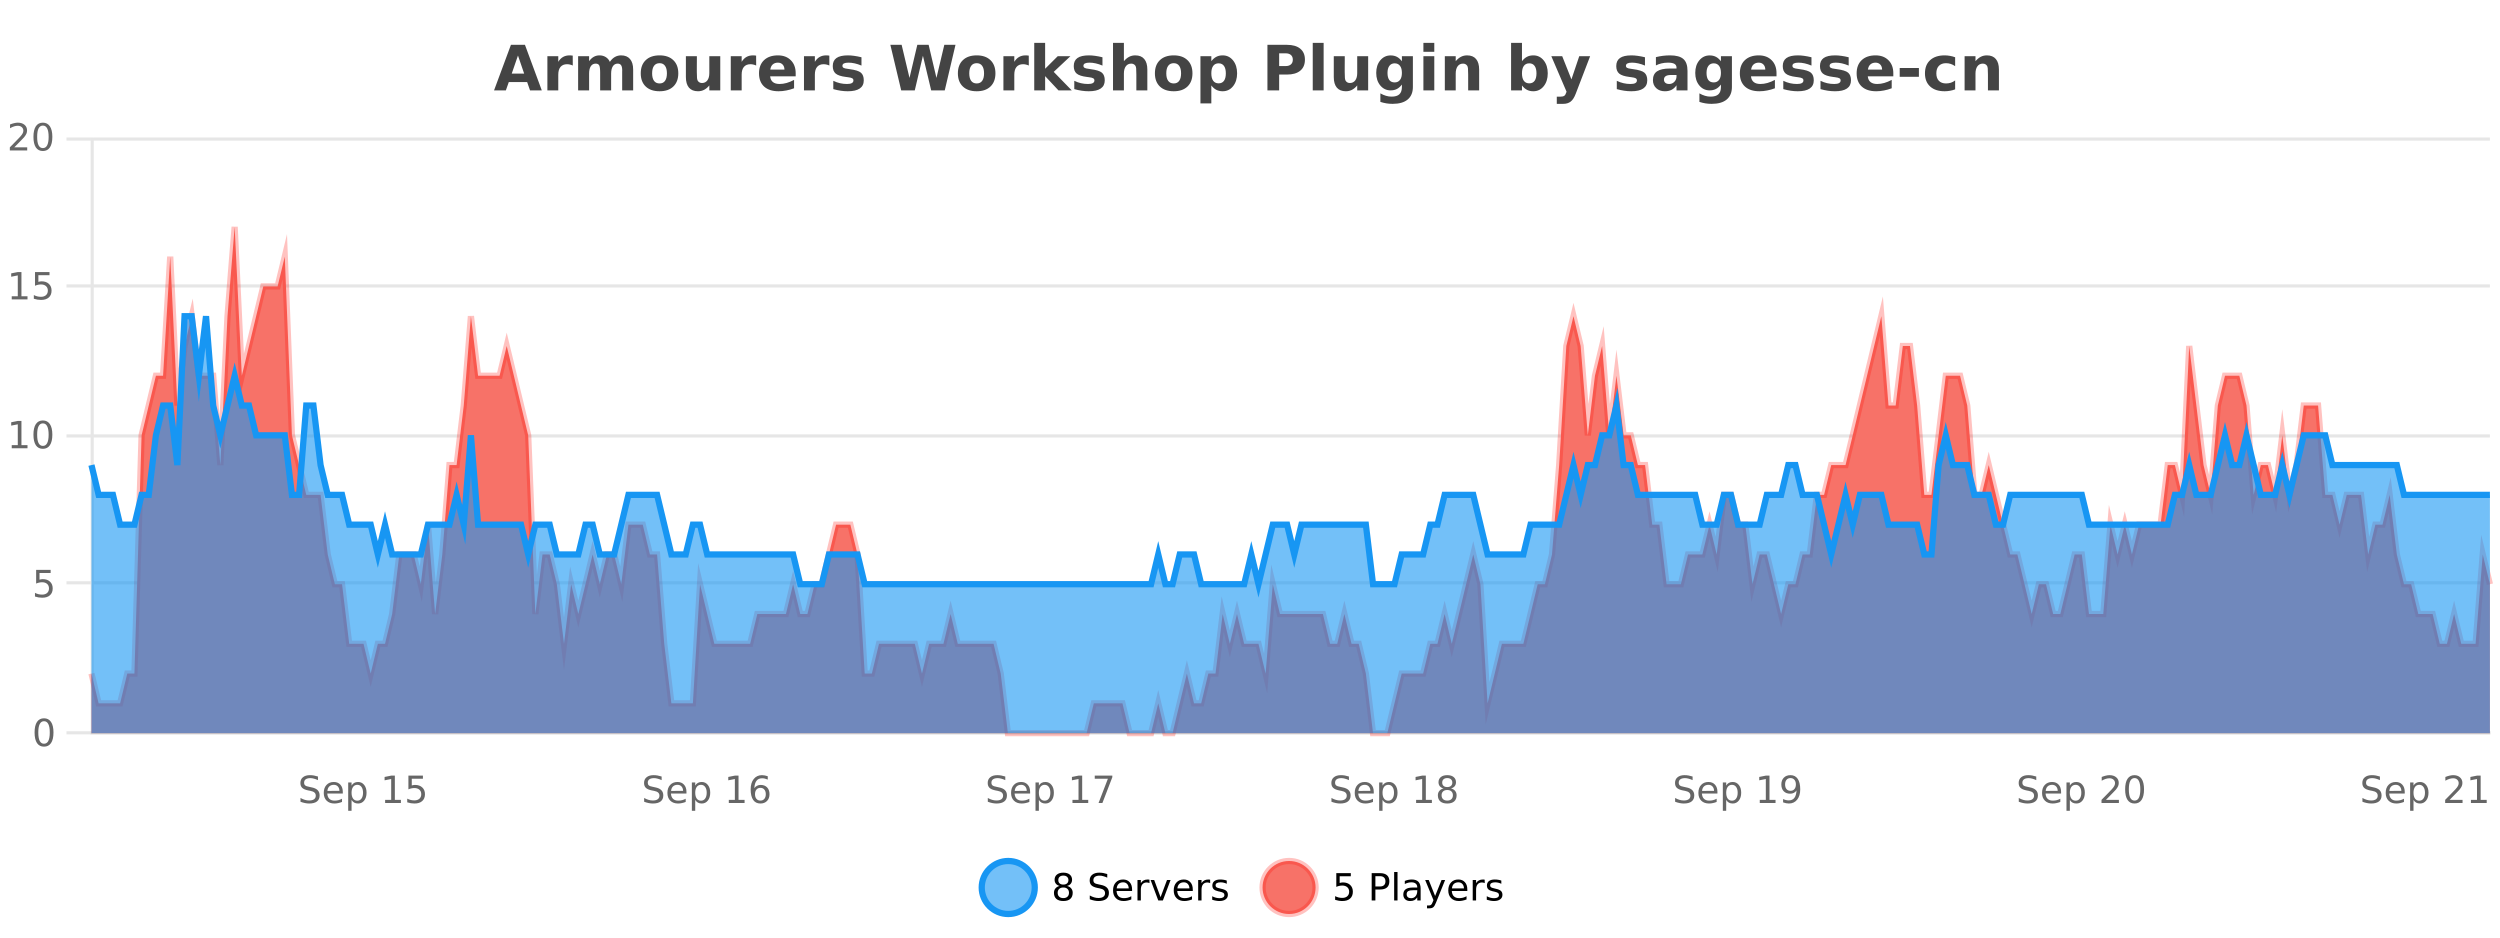 <?xml version="1.0" encoding="UTF-8"?>
<svg xmlns="http://www.w3.org/2000/svg" xmlns:xlink="http://www.w3.org/1999/xlink" width="800pt" height="300pt" viewBox="0 0 800 300" version="1.1">
<defs>
<clipPath id="clip1">
  <path d="M 285 263 L 360 263 L 360 300 L 285 300 Z M 285 263 "/>
</clipPath>
<clipPath id="clip2">
  <path d="M 375 263 L 450 263 L 450 300 L 375 300 Z M 375 263 "/>
</clipPath>
<clipPath id="clip3">
  <path d="M 29.27 72 L 796.77 72 L 796.77 234.602 L 29.27 234.602 Z M 29.27 72 "/>
</clipPath>
<clipPath id="clip4">
  <path d="M 28.27 44 L 797.77 44 L 797.77 235.602 L 28.27 235.602 Z M 28.27 44 "/>
</clipPath>
<clipPath id="clip5">
  <path d="M 29.27 101 L 796.77 101 L 796.77 234.602 L 29.27 234.602 Z M 29.27 101 "/>
</clipPath>
<clipPath id="clip6">
  <path d="M 28.27 72 L 797.77 72 L 797.77 216 L 28.27 216 Z M 28.27 72 "/>
</clipPath>
</defs>
<g id="surface944096">
<rect x="0" y="0" width="800" height="300" style="fill:rgb(100%,100%,100%);fill-opacity:1;stroke:none;"/>
<path style="fill:none;stroke-width:1;stroke-linecap:butt;stroke-linejoin:miter;stroke:rgb(0%,0%,0%);stroke-opacity:0.098;stroke-miterlimit:10;" d="M 30 234.5 L 796.77 234.5 "/>
<path style="fill:none;stroke-width:1;stroke-linecap:butt;stroke-linejoin:miter;stroke:rgb(0%,0%,0%);stroke-opacity:0.098;stroke-miterlimit:10;" d="M 21.27 234.5 L 29 234.5 "/>
<path style="fill:none;stroke-width:1;stroke-linecap:butt;stroke-linejoin:miter;stroke:rgb(0%,0%,0%);stroke-opacity:0.098;stroke-miterlimit:10;" d="M 30 186.5 L 796.77 186.5 "/>
<path style="fill:none;stroke-width:1;stroke-linecap:butt;stroke-linejoin:miter;stroke:rgb(0%,0%,0%);stroke-opacity:0.098;stroke-miterlimit:10;" d="M 21.27 186.5 L 29 186.5 "/>
<path style="fill:none;stroke-width:1;stroke-linecap:butt;stroke-linejoin:miter;stroke:rgb(0%,0%,0%);stroke-opacity:0.098;stroke-miterlimit:10;" d="M 30 139.5 L 796.77 139.5 "/>
<path style="fill:none;stroke-width:1;stroke-linecap:butt;stroke-linejoin:miter;stroke:rgb(0%,0%,0%);stroke-opacity:0.098;stroke-miterlimit:10;" d="M 21.27 139.5 L 29 139.5 "/>
<path style="fill:none;stroke-width:1;stroke-linecap:butt;stroke-linejoin:miter;stroke:rgb(0%,0%,0%);stroke-opacity:0.098;stroke-miterlimit:10;" d="M 30 91.5 L 796.77 91.5 "/>
<path style="fill:none;stroke-width:1;stroke-linecap:butt;stroke-linejoin:miter;stroke:rgb(0%,0%,0%);stroke-opacity:0.098;stroke-miterlimit:10;" d="M 21.27 91.5 L 29 91.5 "/>
<path style="fill:none;stroke-width:1;stroke-linecap:butt;stroke-linejoin:miter;stroke:rgb(0%,0%,0%);stroke-opacity:0.098;stroke-miterlimit:10;" d="M 30 44.5 L 796.77 44.5 "/>
<path style="fill:none;stroke-width:1;stroke-linecap:butt;stroke-linejoin:miter;stroke:rgb(0%,0%,0%);stroke-opacity:0.098;stroke-miterlimit:10;" d="M 21.27 44.5 L 29 44.5 "/>
<path style=" stroke:none;fill-rule:nonzero;fill:rgb(9.02%,58.824%,95.294%);fill-opacity:0.6;" d="M 331.121 284 C 331.121 288.688 327.324 292.484 322.637 292.484 C 317.953 292.484 314.152 288.688 314.152 284 C 314.152 279.312 317.953 275.516 322.637 275.516 C 327.324 275.516 331.121 279.312 331.121 284 Z M 331.121 284 "/>
<g clip-path="url(#clip1)" clip-rule="nonzero">
<path style="fill:none;stroke-width:2;stroke-linecap:butt;stroke-linejoin:miter;stroke:rgb(9.02%,58.824%,95.294%);stroke-opacity:1;stroke-miterlimit:10;" d="M 331.121 284 C 331.121 288.688 327.324 292.484 322.637 292.484 C 317.953 292.484 314.152 288.688 314.152 284 C 314.152 279.312 317.953 275.516 322.637 275.516 C 327.324 275.516 331.121 279.312 331.121 284 Z M 331.121 284 "/>
</g>
<path style=" stroke:none;fill-rule:nonzero;fill:rgb(0%,0%,0%);fill-opacity:1;" d="M 340.266 284 C 339.703 284 339.258 284.152 338.938 284.453 C 338.613 284.758 338.453 285.168 338.453 285.688 C 338.453 286.219 338.613 286.637 338.938 286.938 C 339.258 287.242 339.703 287.391 340.266 287.391 C 340.828 287.391 341.27 287.242 341.594 286.938 C 341.914 286.637 342.078 286.219 342.078 285.688 C 342.078 285.168 341.914 284.758 341.594 284.453 C 341.281 284.152 340.836 284 340.266 284 Z M 339.078 283.5 C 338.578 283.375 338.18 283.141 337.891 282.797 C 337.609 282.445 337.469 282.016 337.469 281.516 C 337.469 280.82 337.719 280.266 338.219 279.859 C 338.719 279.453 339.398 279.25 340.266 279.25 C 341.141 279.25 341.82 279.453 342.312 279.859 C 342.812 280.266 343.062 280.82 343.062 281.516 C 343.062 282.016 342.922 282.445 342.641 282.797 C 342.359 283.141 341.961 283.375 341.453 283.5 C 342.023 283.637 342.469 283.898 342.781 284.281 C 343.102 284.668 343.266 285.137 343.266 285.688 C 343.266 286.543 343.004 287.199 342.484 287.656 C 341.973 288.105 341.234 288.328 340.266 288.328 C 339.305 288.328 338.566 288.105 338.047 287.656 C 337.523 287.199 337.266 286.543 337.266 285.688 C 337.266 285.137 337.426 284.668 337.75 284.281 C 338.07 283.898 338.516 283.637 339.078 283.5 Z M 338.656 281.625 C 338.656 282.086 338.797 282.438 339.078 282.688 C 339.359 282.938 339.754 283.062 340.266 283.062 C 340.773 283.062 341.172 282.938 341.453 282.688 C 341.742 282.438 341.891 282.086 341.891 281.625 C 341.891 281.18 341.742 280.828 341.453 280.578 C 341.172 280.32 340.773 280.188 340.266 280.188 C 339.754 280.188 339.359 280.32 339.078 280.578 C 338.797 280.828 338.656 281.18 338.656 281.625 Z M 354.32 279.688 L 354.32 280.844 C 353.871 280.637 353.445 280.48 353.039 280.375 C 352.641 280.262 352.262 280.203 351.898 280.203 C 351.25 280.203 350.75 280.328 350.398 280.578 C 350.055 280.828 349.883 281.188 349.883 281.656 C 349.883 282.043 349.996 282.336 350.227 282.531 C 350.453 282.73 350.898 282.887 351.555 283 L 352.258 283.156 C 353.141 283.324 353.793 283.621 354.211 284.047 C 354.637 284.465 354.852 285.027 354.852 285.734 C 354.852 286.59 354.562 287.234 353.992 287.672 C 353.43 288.109 352.594 288.328 351.492 288.328 C 351.086 288.328 350.648 288.281 350.18 288.188 C 349.711 288.094 349.227 287.953 348.727 287.766 L 348.727 286.547 C 349.203 286.82 349.672 287.023 350.133 287.156 C 350.602 287.293 351.055 287.359 351.492 287.359 C 352.168 287.359 352.688 287.23 353.055 286.969 C 353.43 286.699 353.617 286.32 353.617 285.828 C 353.617 285.402 353.48 285.07 353.211 284.828 C 352.949 284.578 352.516 284.398 351.914 284.281 L 351.195 284.141 C 350.309 283.965 349.668 283.688 349.273 283.312 C 348.887 282.938 348.695 282.418 348.695 281.75 C 348.695 280.969 348.965 280.359 349.508 279.922 C 350.047 279.477 350.797 279.25 351.758 279.25 C 352.172 279.25 352.59 279.289 353.008 279.359 C 353.434 279.434 353.871 279.543 354.32 279.688 Z M 362.266 284.609 L 362.266 285.125 L 357.297 285.125 C 357.348 285.875 357.57 286.445 357.969 286.828 C 358.375 287.215 358.93 287.406 359.641 287.406 C 360.055 287.406 360.457 287.359 360.844 287.266 C 361.238 287.164 361.629 287.008 362.016 286.797 L 362.016 287.828 C 361.617 287.984 361.219 288.105 360.812 288.188 C 360.406 288.281 359.992 288.328 359.578 288.328 C 358.535 288.328 357.707 288.027 357.094 287.422 C 356.477 286.809 356.172 285.98 356.172 284.938 C 356.172 283.867 356.461 283.016 357.047 282.391 C 357.629 281.758 358.41 281.438 359.391 281.438 C 360.273 281.438 360.973 281.727 361.484 282.297 C 362.004 282.859 362.266 283.633 362.266 284.609 Z M 361.188 284.281 C 361.176 283.699 361.008 283.23 360.688 282.875 C 360.363 282.523 359.938 282.344 359.406 282.344 C 358.801 282.344 358.316 282.516 357.953 282.859 C 357.598 283.203 357.395 283.684 357.344 284.297 Z M 367.836 282.594 C 367.711 282.531 367.574 282.484 367.43 282.453 C 367.293 282.414 367.137 282.391 366.961 282.391 C 366.355 282.391 365.887 282.59 365.555 282.984 C 365.23 283.383 365.07 283.953 365.07 284.703 L 365.07 288.156 L 363.992 288.156 L 363.992 281.594 L 365.07 281.594 L 365.07 282.609 C 365.297 282.215 365.594 281.922 365.961 281.734 C 366.324 281.539 366.766 281.438 367.289 281.438 C 367.359 281.438 367.438 281.445 367.523 281.453 C 367.617 281.465 367.715 281.48 367.82 281.5 Z M 368.195 281.594 L 369.336 281.594 L 371.383 287.094 L 373.445 281.594 L 374.586 281.594 L 372.117 288.156 L 370.648 288.156 Z M 381.688 284.609 L 381.688 285.125 L 376.719 285.125 C 376.77 285.875 376.992 286.445 377.391 286.828 C 377.797 287.215 378.352 287.406 379.062 287.406 C 379.477 287.406 379.879 287.359 380.266 287.266 C 380.66 287.164 381.051 287.008 381.438 286.797 L 381.438 287.828 C 381.039 287.984 380.641 288.105 380.234 288.188 C 379.828 288.281 379.414 288.328 379 288.328 C 377.957 288.328 377.129 288.027 376.516 287.422 C 375.898 286.809 375.594 285.98 375.594 284.938 C 375.594 283.867 375.883 283.016 376.469 282.391 C 377.051 281.758 377.832 281.438 378.812 281.438 C 379.695 281.438 380.395 281.727 380.906 282.297 C 381.426 282.859 381.688 283.633 381.688 284.609 Z M 380.609 284.281 C 380.598 283.699 380.43 283.23 380.109 282.875 C 379.785 282.523 379.359 282.344 378.828 282.344 C 378.223 282.344 377.738 282.516 377.375 282.859 C 377.02 283.203 376.816 283.684 376.766 284.297 Z M 387.258 282.594 C 387.133 282.531 386.996 282.484 386.852 282.453 C 386.715 282.414 386.559 282.391 386.383 282.391 C 385.777 282.391 385.309 282.59 384.977 282.984 C 384.652 283.383 384.492 283.953 384.492 284.703 L 384.492 288.156 L 383.414 288.156 L 383.414 281.594 L 384.492 281.594 L 384.492 282.609 C 384.719 282.215 385.016 281.922 385.383 281.734 C 385.746 281.539 386.188 281.438 386.711 281.438 C 386.781 281.438 386.859 281.445 386.945 281.453 C 387.039 281.465 387.137 281.48 387.242 281.5 Z M 392.562 281.781 L 392.562 282.812 C 392.258 282.656 391.941 282.543 391.609 282.469 C 391.285 282.387 390.945 282.344 390.594 282.344 C 390.062 282.344 389.66 282.43 389.391 282.594 C 389.117 282.75 388.984 282.996 388.984 283.328 C 388.984 283.578 389.078 283.777 389.266 283.922 C 389.461 284.059 389.852 284.188 390.438 284.312 L 390.797 284.406 C 391.566 284.562 392.113 284.793 392.438 285.094 C 392.758 285.398 392.922 285.812 392.922 286.344 C 392.922 286.961 392.676 287.445 392.188 287.797 C 391.707 288.152 391.047 288.328 390.203 288.328 C 389.848 288.328 389.477 288.289 389.094 288.219 C 388.719 288.156 388.32 288.059 387.906 287.922 L 387.906 286.797 C 388.301 287.008 388.691 287.164 389.078 287.266 C 389.461 287.371 389.848 287.422 390.234 287.422 C 390.734 287.422 391.117 287.34 391.391 287.172 C 391.672 286.996 391.812 286.746 391.812 286.422 C 391.812 286.133 391.711 285.906 391.516 285.75 C 391.316 285.594 390.883 285.445 390.219 285.297 L 389.844 285.219 C 389.176 285.074 388.691 284.855 388.391 284.562 C 388.098 284.273 387.953 283.875 387.953 283.375 C 387.953 282.75 388.172 282.273 388.609 281.938 C 389.047 281.605 389.664 281.438 390.469 281.438 C 390.863 281.438 391.238 281.469 391.594 281.531 C 391.945 281.586 392.27 281.668 392.562 281.781 Z M 332.637 277.016 "/>
<path style=" stroke:none;fill-rule:nonzero;fill:rgb(96.863%,44.706%,40.784%);fill-opacity:1;" d="M 420.988 284 C 420.988 288.688 417.191 292.484 412.504 292.484 C 407.82 292.484 404.02 288.688 404.02 284 C 404.02 279.312 407.82 275.516 412.504 275.516 C 417.191 275.516 420.988 279.312 420.988 284 Z M 420.988 284 "/>
<g clip-path="url(#clip2)" clip-rule="nonzero">
<path style="fill:none;stroke-width:2;stroke-linecap:butt;stroke-linejoin:miter;stroke:rgb(100%,4.706%,0%);stroke-opacity:0.247;stroke-miterlimit:10;" d="M 420.988 284 C 420.988 288.688 417.191 292.484 412.504 292.484 C 407.82 292.484 404.02 288.688 404.02 284 C 404.02 279.312 407.82 275.516 412.504 275.516 C 417.191 275.516 420.988 279.312 420.988 284 Z M 420.988 284 "/>
</g>
<path style=" stroke:none;fill-rule:nonzero;fill:rgb(0%,0%,0%);fill-opacity:1;" d="M 427.617 279.406 L 432.258 279.406 L 432.258 280.406 L 428.695 280.406 L 428.695 282.547 C 428.871 282.484 429.043 282.445 429.211 282.422 C 429.387 282.391 429.559 282.375 429.727 282.375 C 430.703 282.375 431.48 282.648 432.055 283.188 C 432.625 283.719 432.914 284.438 432.914 285.344 C 432.914 286.293 432.617 287.027 432.023 287.547 C 431.438 288.07 430.617 288.328 429.555 288.328 C 429.18 288.328 428.797 288.297 428.414 288.234 C 428.039 288.172 427.648 288.078 427.242 287.953 L 427.242 286.766 C 427.594 286.953 427.961 287.094 428.336 287.188 C 428.711 287.281 429.105 287.328 429.523 287.328 C 430.199 287.328 430.734 287.152 431.133 286.797 C 431.527 286.445 431.727 285.961 431.727 285.344 C 431.727 284.742 431.527 284.262 431.133 283.906 C 430.734 283.555 430.199 283.375 429.523 283.375 C 429.211 283.375 428.891 283.414 428.57 283.484 C 428.258 283.547 427.938 283.652 427.617 283.797 Z M 440.125 280.375 L 440.125 283.672 L 441.609 283.672 C 442.16 283.672 442.586 283.531 442.891 283.25 C 443.191 282.961 443.344 282.547 443.344 282.016 C 443.344 281.496 443.191 281.094 442.891 280.812 C 442.586 280.523 442.16 280.375 441.609 280.375 Z M 438.938 279.406 L 441.609 279.406 C 442.598 279.406 443.344 279.633 443.844 280.078 C 444.344 280.516 444.594 281.164 444.594 282.016 C 444.594 282.883 444.344 283.539 443.844 283.984 C 443.344 284.422 442.598 284.641 441.609 284.641 L 440.125 284.641 L 440.125 288.156 L 438.938 288.156 Z M 446.129 279.031 L 447.207 279.031 L 447.207 288.156 L 446.129 288.156 Z M 452.445 284.859 C 451.578 284.859 450.977 284.961 450.633 285.156 C 450.297 285.355 450.133 285.695 450.133 286.172 C 450.133 286.559 450.258 286.867 450.508 287.094 C 450.766 287.312 451.109 287.422 451.539 287.422 C 452.141 287.422 452.621 287.215 452.977 286.797 C 453.34 286.371 453.523 285.805 453.523 285.094 L 453.523 284.859 Z M 454.602 284.406 L 454.602 288.156 L 453.523 288.156 L 453.523 287.156 C 453.273 287.555 452.965 287.852 452.602 288.047 C 452.234 288.234 451.789 288.328 451.258 288.328 C 450.578 288.328 450.043 288.141 449.648 287.766 C 449.25 287.383 449.055 286.875 449.055 286.25 C 449.055 285.512 449.297 284.953 449.789 284.578 C 450.289 284.203 451.027 284.016 452.008 284.016 L 453.523 284.016 L 453.523 283.906 C 453.523 283.406 453.355 283.023 453.023 282.75 C 452.699 282.48 452.246 282.344 451.664 282.344 C 451.289 282.344 450.918 282.391 450.555 282.484 C 450.199 282.578 449.859 282.715 449.539 282.891 L 449.539 281.891 C 449.934 281.734 450.312 281.621 450.68 281.547 C 451.055 281.477 451.418 281.438 451.773 281.438 C 452.719 281.438 453.43 281.684 453.898 282.172 C 454.367 282.664 454.602 283.406 454.602 284.406 Z M 459.551 288.766 C 459.246 289.547 458.949 290.055 458.66 290.297 C 458.367 290.535 457.98 290.656 457.504 290.656 L 456.645 290.656 L 456.645 289.75 L 457.27 289.75 C 457.57 289.75 457.801 289.676 457.957 289.531 C 458.121 289.395 458.305 289.066 458.504 288.547 L 458.707 288.047 L 456.051 281.594 L 457.191 281.594 L 459.238 286.719 L 461.301 281.594 L 462.441 281.594 Z M 469.543 284.609 L 469.543 285.125 L 464.574 285.125 C 464.625 285.875 464.848 286.445 465.246 286.828 C 465.652 287.215 466.207 287.406 466.918 287.406 C 467.332 287.406 467.734 287.359 468.121 287.266 C 468.516 287.164 468.906 287.008 469.293 286.797 L 469.293 287.828 C 468.895 287.984 468.496 288.105 468.09 288.188 C 467.684 288.281 467.27 288.328 466.855 288.328 C 465.812 288.328 464.984 288.027 464.371 287.422 C 463.754 286.809 463.449 285.98 463.449 284.938 C 463.449 283.867 463.738 283.016 464.324 282.391 C 464.906 281.758 465.688 281.438 466.668 281.438 C 467.551 281.438 468.25 281.727 468.762 282.297 C 469.281 282.859 469.543 283.633 469.543 284.609 Z M 468.465 284.281 C 468.453 283.699 468.285 283.23 467.965 282.875 C 467.641 282.523 467.215 282.344 466.684 282.344 C 466.078 282.344 465.594 282.516 465.23 282.859 C 464.875 283.203 464.672 283.684 464.621 284.297 Z M 475.113 282.594 C 474.988 282.531 474.852 282.484 474.707 282.453 C 474.57 282.414 474.414 282.391 474.238 282.391 C 473.633 282.391 473.164 282.59 472.832 282.984 C 472.508 283.383 472.348 283.953 472.348 284.703 L 472.348 288.156 L 471.27 288.156 L 471.27 281.594 L 472.348 281.594 L 472.348 282.609 C 472.574 282.215 472.871 281.922 473.238 281.734 C 473.602 281.539 474.043 281.438 474.566 281.438 C 474.637 281.438 474.715 281.445 474.801 281.453 C 474.895 281.465 474.992 281.48 475.098 281.5 Z M 480.422 281.781 L 480.422 282.812 C 480.117 282.656 479.801 282.543 479.469 282.469 C 479.145 282.387 478.805 282.344 478.453 282.344 C 477.922 282.344 477.52 282.43 477.25 282.594 C 476.977 282.75 476.844 282.996 476.844 283.328 C 476.844 283.578 476.938 283.777 477.125 283.922 C 477.32 284.059 477.711 284.188 478.297 284.312 L 478.656 284.406 C 479.426 284.562 479.973 284.793 480.297 285.094 C 480.617 285.398 480.781 285.812 480.781 286.344 C 480.781 286.961 480.535 287.445 480.047 287.797 C 479.566 288.152 478.906 288.328 478.062 288.328 C 477.707 288.328 477.336 288.289 476.953 288.219 C 476.578 288.156 476.18 288.059 475.766 287.922 L 475.766 286.797 C 476.16 287.008 476.551 287.164 476.938 287.266 C 477.32 287.371 477.707 287.422 478.094 287.422 C 478.594 287.422 478.977 287.34 479.25 287.172 C 479.531 286.996 479.672 286.746 479.672 286.422 C 479.672 286.133 479.57 285.906 479.375 285.75 C 479.176 285.594 478.742 285.445 478.078 285.297 L 477.703 285.219 C 477.035 285.074 476.551 284.855 476.25 284.562 C 475.957 284.273 475.812 283.875 475.812 283.375 C 475.812 282.75 476.031 282.273 476.469 281.938 C 476.906 281.605 477.523 281.438 478.328 281.438 C 478.723 281.438 479.098 281.469 479.453 281.531 C 479.805 281.586 480.129 281.668 480.422 281.781 Z M 422.504 277.016 "/>
<path style=" stroke:none;fill-rule:nonzero;fill:rgb(26.667%,26.667%,26.667%);fill-opacity:1;" d="M 168.688 26.266 L 162.812 26.266 L 161.875 28.922 L 158.094 28.922 L 163.5 14.344 L 167.984 14.344 L 173.375 28.922 L 169.609 28.922 Z M 163.75 23.562 L 167.734 23.562 L 165.75 17.766 Z M 183.289 20.969 C 182.977 20.824 182.668 20.719 182.367 20.656 C 182.062 20.586 181.762 20.547 181.461 20.547 C 180.555 20.547 179.855 20.836 179.367 21.406 C 178.887 21.98 178.648 22.805 178.648 23.875 L 178.648 28.922 L 175.164 28.922 L 175.164 17.984 L 178.648 17.984 L 178.648 19.781 C 179.094 19.062 179.609 18.543 180.195 18.219 C 180.777 17.887 181.477 17.719 182.289 17.719 C 182.414 17.719 182.543 17.727 182.68 17.734 C 182.812 17.746 183.012 17.766 183.273 17.797 Z M 195.156 19.797 C 195.602 19.121 196.129 18.605 196.734 18.25 C 197.348 17.898 198.02 17.719 198.75 17.719 C 200 17.719 200.953 18.109 201.609 18.891 C 202.273 19.664 202.609 20.789 202.609 22.266 L 202.609 28.922 L 199.094 28.922 L 199.094 23.219 C 199.094 23.137 199.094 23.047 199.094 22.953 C 199.102 22.859 199.109 22.73 199.109 22.562 C 199.109 21.793 198.992 21.234 198.766 20.891 C 198.535 20.539 198.164 20.359 197.656 20.359 C 197 20.359 196.488 20.637 196.125 21.188 C 195.758 21.73 195.57 22.516 195.562 23.547 L 195.562 28.922 L 192.047 28.922 L 192.047 23.219 C 192.047 22.012 191.941 21.234 191.734 20.891 C 191.523 20.539 191.156 20.359 190.625 20.359 C 189.945 20.359 189.426 20.637 189.062 21.188 C 188.695 21.73 188.516 22.516 188.516 23.547 L 188.516 28.922 L 185 28.922 L 185 17.984 L 188.516 17.984 L 188.516 19.578 C 188.953 18.965 189.445 18.5 190 18.188 C 190.551 17.875 191.164 17.719 191.844 17.719 C 192.594 17.719 193.258 17.902 193.844 18.266 C 194.426 18.633 194.863 19.141 195.156 19.797 Z M 211.07 20.219 C 210.289 20.219 209.695 20.5 209.289 21.062 C 208.883 21.617 208.68 22.418 208.68 23.469 C 208.68 24.512 208.883 25.312 209.289 25.875 C 209.695 26.43 210.289 26.703 211.07 26.703 C 211.828 26.703 212.406 26.43 212.805 25.875 C 213.211 25.312 213.414 24.512 213.414 23.469 C 213.414 22.418 213.211 21.617 212.805 21.062 C 212.406 20.5 211.828 20.219 211.07 20.219 Z M 211.07 17.719 C 212.945 17.719 214.406 18.23 215.461 19.25 C 216.523 20.262 217.055 21.668 217.055 23.469 C 217.055 25.262 216.523 26.668 215.461 27.688 C 214.406 28.699 212.945 29.203 211.07 29.203 C 209.172 29.203 207.695 28.699 206.633 27.688 C 205.57 26.668 205.039 25.262 205.039 23.469 C 205.039 21.668 205.57 20.262 206.633 19.25 C 207.695 18.23 209.172 17.719 211.07 17.719 Z M 219.484 24.656 L 219.484 17.984 L 223 17.984 L 223 19.078 C 223 19.672 222.992 20.418 222.984 21.312 C 222.984 22.211 222.984 22.805 222.984 23.094 C 222.984 23.98 223.004 24.617 223.047 25 C 223.098 25.387 223.176 25.668 223.281 25.844 C 223.426 26.074 223.613 26.25 223.844 26.375 C 224.07 26.5 224.336 26.562 224.641 26.562 C 225.367 26.562 225.941 26.281 226.359 25.719 C 226.773 25.156 226.984 24.383 226.984 23.391 L 226.984 17.984 L 230.484 17.984 L 230.484 28.922 L 226.984 28.922 L 226.984 27.344 C 226.453 27.98 225.891 28.449 225.297 28.75 C 224.711 29.051 224.066 29.203 223.359 29.203 C 222.098 29.203 221.133 28.82 220.469 28.047 C 219.812 27.266 219.484 26.137 219.484 24.656 Z M 241.973 20.969 C 241.66 20.824 241.352 20.719 241.051 20.656 C 240.746 20.586 240.445 20.547 240.145 20.547 C 239.238 20.547 238.539 20.836 238.051 21.406 C 237.57 21.98 237.332 22.805 237.332 23.875 L 237.332 28.922 L 233.848 28.922 L 233.848 17.984 L 237.332 17.984 L 237.332 19.781 C 237.777 19.062 238.293 18.543 238.879 18.219 C 239.461 17.887 240.16 17.719 240.973 17.719 C 241.098 17.719 241.227 17.727 241.363 17.734 C 241.496 17.746 241.695 17.766 241.957 17.797 Z M 254.617 23.422 L 254.617 24.422 L 246.445 24.422 C 246.527 25.246 246.824 25.859 247.336 26.266 C 247.844 26.672 248.555 26.875 249.461 26.875 C 250.199 26.875 250.953 26.766 251.727 26.547 C 252.496 26.328 253.289 26 254.102 25.562 L 254.102 28.25 C 253.277 28.562 252.449 28.797 251.617 28.953 C 250.793 29.117 249.969 29.203 249.148 29.203 C 247.168 29.203 245.625 28.703 244.523 27.703 C 243.43 26.695 242.883 25.281 242.883 23.469 C 242.883 21.68 243.418 20.273 244.492 19.25 C 245.574 18.23 247.059 17.719 248.945 17.719 C 250.664 17.719 252.039 18.242 253.07 19.281 C 254.102 20.312 254.617 21.695 254.617 23.422 Z M 251.023 22.266 C 251.023 21.602 250.828 21.062 250.445 20.656 C 250.059 20.25 249.555 20.047 248.93 20.047 C 248.25 20.047 247.699 20.242 247.273 20.625 C 246.855 21 246.594 21.547 246.492 22.266 Z M 265.398 20.969 C 265.086 20.824 264.777 20.719 264.477 20.656 C 264.172 20.586 263.871 20.547 263.57 20.547 C 262.664 20.547 261.965 20.836 261.477 21.406 C 260.996 21.98 260.758 22.805 260.758 23.875 L 260.758 28.922 L 257.273 28.922 L 257.273 17.984 L 260.758 17.984 L 260.758 19.781 C 261.203 19.062 261.719 18.543 262.305 18.219 C 262.887 17.887 263.586 17.719 264.398 17.719 C 264.523 17.719 264.652 17.727 264.789 17.734 C 264.922 17.746 265.121 17.766 265.383 17.797 Z M 275.672 18.328 L 275.672 20.984 C 274.93 20.672 274.211 20.438 273.516 20.281 C 272.816 20.125 272.156 20.047 271.531 20.047 C 270.875 20.047 270.383 20.133 270.062 20.297 C 269.738 20.465 269.578 20.719 269.578 21.062 C 269.578 21.344 269.695 21.559 269.938 21.703 C 270.188 21.852 270.625 21.961 271.25 22.031 L 271.875 22.125 C 273.664 22.355 274.867 22.73 275.484 23.25 C 276.098 23.773 276.406 24.59 276.406 25.703 C 276.406 26.871 275.973 27.746 275.109 28.328 C 274.254 28.914 272.977 29.203 271.281 29.203 C 270.551 29.203 269.801 29.145 269.031 29.031 C 268.258 28.918 267.469 28.746 266.656 28.516 L 266.656 25.859 C 267.352 26.203 268.066 26.461 268.797 26.625 C 269.523 26.793 270.27 26.875 271.031 26.875 C 271.719 26.875 272.234 26.781 272.578 26.594 C 272.922 26.406 273.094 26.125 273.094 25.75 C 273.094 25.438 272.973 25.211 272.734 25.062 C 272.492 24.906 272.02 24.789 271.312 24.703 L 270.703 24.625 C 269.141 24.43 268.047 24.07 267.422 23.547 C 266.797 23.016 266.484 22.215 266.484 21.141 C 266.484 19.984 266.879 19.125 267.672 18.562 C 268.473 18 269.691 17.719 271.328 17.719 C 271.973 17.719 272.648 17.773 273.359 17.875 C 274.066 17.969 274.836 18.121 275.672 18.328 Z M 284.914 14.344 L 288.523 14.344 L 291.039 24.938 L 293.539 14.344 L 297.164 14.344 L 299.664 24.938 L 302.18 14.344 L 305.758 14.344 L 302.32 28.922 L 297.977 28.922 L 295.336 17.844 L 292.727 28.922 L 288.383 28.922 Z M 312.555 20.219 C 311.773 20.219 311.18 20.5 310.773 21.062 C 310.367 21.617 310.164 22.418 310.164 23.469 C 310.164 24.512 310.367 25.312 310.773 25.875 C 311.18 26.43 311.773 26.703 312.555 26.703 C 313.312 26.703 313.891 26.43 314.289 25.875 C 314.695 25.312 314.898 24.512 314.898 23.469 C 314.898 22.418 314.695 21.617 314.289 21.062 C 313.891 20.5 313.312 20.219 312.555 20.219 Z M 312.555 17.719 C 314.43 17.719 315.891 18.23 316.945 19.25 C 318.008 20.262 318.539 21.668 318.539 23.469 C 318.539 25.262 318.008 26.668 316.945 27.688 C 315.891 28.699 314.43 29.203 312.555 29.203 C 310.656 29.203 309.18 28.699 308.117 27.688 C 307.055 26.668 306.523 25.262 306.523 23.469 C 306.523 21.668 307.055 20.262 308.117 19.25 C 309.18 18.23 310.656 17.719 312.555 17.719 Z M 329.219 20.969 C 328.906 20.824 328.598 20.719 328.297 20.656 C 327.992 20.586 327.691 20.547 327.391 20.547 C 326.484 20.547 325.785 20.836 325.297 21.406 C 324.816 21.98 324.578 22.805 324.578 23.875 L 324.578 28.922 L 321.094 28.922 L 321.094 17.984 L 324.578 17.984 L 324.578 19.781 C 325.023 19.062 325.539 18.543 326.125 18.219 C 326.707 17.887 327.406 17.719 328.219 17.719 C 328.344 17.719 328.473 17.727 328.609 17.734 C 328.742 17.746 328.941 17.766 329.203 17.797 Z M 330.957 13.719 L 334.441 13.719 L 334.441 22 L 338.473 17.984 L 342.535 17.984 L 337.191 23 L 342.957 28.922 L 338.707 28.922 L 334.441 24.359 L 334.441 28.922 L 330.957 28.922 Z M 352.789 18.328 L 352.789 20.984 C 352.047 20.672 351.328 20.438 350.633 20.281 C 349.934 20.125 349.273 20.047 348.648 20.047 C 347.992 20.047 347.5 20.133 347.18 20.297 C 346.855 20.465 346.695 20.719 346.695 21.062 C 346.695 21.344 346.812 21.559 347.055 21.703 C 347.305 21.852 347.742 21.961 348.367 22.031 L 348.992 22.125 C 350.781 22.355 351.984 22.73 352.602 23.25 C 353.215 23.773 353.523 24.59 353.523 25.703 C 353.523 26.871 353.09 27.746 352.227 28.328 C 351.371 28.914 350.094 29.203 348.398 29.203 C 347.668 29.203 346.918 29.145 346.148 29.031 C 345.375 28.918 344.586 28.746 343.773 28.516 L 343.773 25.859 C 344.469 26.203 345.184 26.461 345.914 26.625 C 346.641 26.793 347.387 26.875 348.148 26.875 C 348.836 26.875 349.352 26.781 349.695 26.594 C 350.039 26.406 350.211 26.125 350.211 25.75 C 350.211 25.438 350.09 25.211 349.852 25.062 C 349.609 24.906 349.137 24.789 348.43 24.703 L 347.82 24.625 C 346.258 24.43 345.164 24.07 344.539 23.547 C 343.914 23.016 343.602 22.215 343.602 21.141 C 343.602 19.984 343.996 19.125 344.789 18.562 C 345.59 18 346.809 17.719 348.445 17.719 C 349.09 17.719 349.766 17.773 350.477 17.875 C 351.184 17.969 351.953 18.121 352.789 18.328 Z M 367.148 22.266 L 367.148 28.922 L 363.633 28.922 L 363.633 23.844 C 363.633 22.887 363.609 22.23 363.57 21.875 C 363.527 21.512 363.453 21.246 363.352 21.078 C 363.215 20.852 363.027 20.672 362.789 20.547 C 362.559 20.422 362.293 20.359 361.992 20.359 C 361.262 20.359 360.688 20.641 360.273 21.203 C 359.855 21.766 359.648 22.547 359.648 23.547 L 359.648 28.922 L 356.164 28.922 L 356.164 13.719 L 359.648 13.719 L 359.648 19.578 C 360.18 18.945 360.742 18.477 361.336 18.172 C 361.93 17.871 362.578 17.719 363.289 17.719 C 364.559 17.719 365.516 18.109 366.164 18.891 C 366.82 19.664 367.148 20.789 367.148 22.266 Z M 375.602 20.219 C 374.82 20.219 374.227 20.5 373.82 21.062 C 373.414 21.617 373.211 22.418 373.211 23.469 C 373.211 24.512 373.414 25.312 373.82 25.875 C 374.227 26.43 374.82 26.703 375.602 26.703 C 376.359 26.703 376.938 26.43 377.336 25.875 C 377.742 25.312 377.945 24.512 377.945 23.469 C 377.945 22.418 377.742 21.617 377.336 21.062 C 376.938 20.5 376.359 20.219 375.602 20.219 Z M 375.602 17.719 C 377.477 17.719 378.938 18.23 379.992 19.25 C 381.055 20.262 381.586 21.668 381.586 23.469 C 381.586 25.262 381.055 26.668 379.992 27.688 C 378.938 28.699 377.477 29.203 375.602 29.203 C 373.703 29.203 372.227 28.699 371.164 27.688 C 370.102 26.668 369.57 25.262 369.57 23.469 C 369.57 21.668 370.102 20.262 371.164 19.25 C 372.227 18.23 373.703 17.719 375.602 17.719 Z M 387.625 27.344 L 387.625 33.078 L 384.141 33.078 L 384.141 17.984 L 387.625 17.984 L 387.625 19.578 C 388.113 18.945 388.648 18.477 389.234 18.172 C 389.816 17.871 390.488 17.719 391.25 17.719 C 392.602 17.719 393.711 18.258 394.578 19.328 C 395.441 20.402 395.875 21.781 395.875 23.469 C 395.875 25.148 395.441 26.523 394.578 27.594 C 393.711 28.668 392.602 29.203 391.25 29.203 C 390.488 29.203 389.816 29.051 389.234 28.75 C 388.648 28.449 388.113 27.98 387.625 27.344 Z M 389.953 20.266 C 389.203 20.266 388.625 20.543 388.219 21.094 C 387.82 21.637 387.625 22.43 387.625 23.469 C 387.625 24.5 387.82 25.293 388.219 25.844 C 388.625 26.398 389.203 26.672 389.953 26.672 C 390.703 26.672 391.273 26.402 391.672 25.859 C 392.066 25.309 392.266 24.512 392.266 23.469 C 392.266 22.43 392.066 21.637 391.672 21.094 C 391.273 20.543 390.703 20.266 389.953 20.266 Z M 405.578 14.344 L 411.812 14.344 C 413.664 14.344 415.086 14.758 416.078 15.578 C 417.078 16.402 417.578 17.574 417.578 19.094 C 417.578 20.625 417.078 21.805 416.078 22.625 C 415.086 23.449 413.664 23.859 411.812 23.859 L 409.328 23.859 L 409.328 28.922 L 405.578 28.922 Z M 409.328 17.062 L 409.328 21.141 L 411.406 21.141 C 412.133 21.141 412.695 20.965 413.094 20.609 C 413.5 20.258 413.703 19.75 413.703 19.094 C 413.703 18.449 413.5 17.949 413.094 17.594 C 412.695 17.242 412.133 17.062 411.406 17.062 Z M 420.078 13.719 L 423.562 13.719 L 423.562 28.922 L 420.078 28.922 Z M 426.809 24.656 L 426.809 17.984 L 430.324 17.984 L 430.324 19.078 C 430.324 19.672 430.316 20.418 430.309 21.312 C 430.309 22.211 430.309 22.805 430.309 23.094 C 430.309 23.98 430.328 24.617 430.371 25 C 430.422 25.387 430.5 25.668 430.605 25.844 C 430.75 26.074 430.938 26.25 431.168 26.375 C 431.395 26.5 431.66 26.562 431.965 26.562 C 432.691 26.562 433.266 26.281 433.684 25.719 C 434.098 25.156 434.309 24.383 434.309 23.391 L 434.309 17.984 L 437.809 17.984 L 437.809 28.922 L 434.309 28.922 L 434.309 27.344 C 433.777 27.98 433.215 28.449 432.621 28.75 C 432.035 29.051 431.391 29.203 430.684 29.203 C 429.422 29.203 428.457 28.82 427.793 28.047 C 427.137 27.266 426.809 26.137 426.809 24.656 Z M 448.609 27.062 C 448.129 27.699 447.598 28.168 447.016 28.469 C 446.43 28.773 445.758 28.922 445 28.922 C 443.664 28.922 442.562 28.398 441.688 27.344 C 440.82 26.293 440.391 24.953 440.391 23.328 C 440.391 21.695 440.82 20.355 441.688 19.312 C 442.562 18.262 443.664 17.734 445 17.734 C 445.758 17.734 446.43 17.887 447.016 18.188 C 447.598 18.492 448.129 18.965 448.609 19.609 L 448.609 17.984 L 452.125 17.984 L 452.125 27.812 C 452.125 29.57 451.566 30.914 450.453 31.844 C 449.348 32.77 447.738 33.234 445.625 33.234 C 444.945 33.234 444.285 33.18 443.641 33.078 C 443.004 32.973 442.363 32.816 441.719 32.609 L 441.719 29.875 C 442.332 30.227 442.93 30.488 443.516 30.656 C 444.098 30.832 444.688 30.922 445.281 30.922 C 446.426 30.922 447.266 30.672 447.797 30.172 C 448.336 29.672 448.609 28.887 448.609 27.812 Z M 446.297 20.266 C 445.578 20.266 445.016 20.531 444.609 21.062 C 444.203 21.594 444 22.352 444 23.328 C 444 24.328 444.191 25.09 444.578 25.609 C 444.973 26.121 445.547 26.375 446.297 26.375 C 447.023 26.375 447.594 26.109 448 25.578 C 448.406 25.047 448.609 24.297 448.609 23.328 C 448.609 22.352 448.406 21.594 448 21.062 C 447.594 20.531 447.023 20.266 446.297 20.266 Z M 455.488 17.984 L 458.973 17.984 L 458.973 28.922 L 455.488 28.922 Z M 455.488 13.719 L 458.973 13.719 L 458.973 16.578 L 455.488 16.578 Z M 473.328 22.266 L 473.328 28.922 L 469.812 28.922 L 469.812 23.828 C 469.812 22.883 469.789 22.23 469.75 21.875 C 469.707 21.512 469.633 21.246 469.531 21.078 C 469.395 20.852 469.207 20.672 468.969 20.547 C 468.738 20.422 468.473 20.359 468.172 20.359 C 467.441 20.359 466.867 20.641 466.453 21.203 C 466.035 21.766 465.828 22.547 465.828 23.547 L 465.828 28.922 L 462.344 28.922 L 462.344 17.984 L 465.828 17.984 L 465.828 19.578 C 466.359 18.945 466.922 18.477 467.516 18.172 C 468.109 17.871 468.758 17.719 469.469 17.719 C 470.738 17.719 471.695 18.109 472.344 18.891 C 473 19.664 473.328 20.789 473.328 22.266 Z M 489.359 26.672 C 490.109 26.672 490.68 26.402 491.078 25.859 C 491.473 25.309 491.672 24.512 491.672 23.469 C 491.672 22.43 491.473 21.637 491.078 21.094 C 490.68 20.543 490.109 20.266 489.359 20.266 C 488.609 20.266 488.031 20.543 487.625 21.094 C 487.227 21.637 487.031 22.43 487.031 23.469 C 487.031 24.5 487.227 25.293 487.625 25.844 C 488.031 26.398 488.609 26.672 489.359 26.672 Z M 487.031 19.578 C 487.52 18.945 488.055 18.477 488.641 18.172 C 489.223 17.871 489.895 17.719 490.656 17.719 C 492.008 17.719 493.117 18.258 493.984 19.328 C 494.848 20.402 495.281 21.781 495.281 23.469 C 495.281 25.148 494.848 26.523 493.984 27.594 C 493.117 28.668 492.008 29.203 490.656 29.203 C 489.895 29.203 489.223 29.051 488.641 28.75 C 488.055 28.449 487.52 27.98 487.031 27.344 L 487.031 28.922 L 483.547 28.922 L 483.547 13.719 L 487.031 13.719 Z M 496.422 17.984 L 499.906 17.984 L 502.859 25.406 L 505.359 17.984 L 508.844 17.984 L 504.25 29.953 C 503.789 31.172 503.25 32.02 502.625 32.5 C 502.008 32.988 501.203 33.234 500.203 33.234 L 498.172 33.234 L 498.172 30.938 L 499.266 30.938 C 499.859 30.938 500.289 30.844 500.562 30.656 C 500.832 30.469 501.039 30.129 501.188 29.641 L 501.297 29.344 Z M 526.391 18.328 L 526.391 20.984 C 525.648 20.672 524.93 20.438 524.234 20.281 C 523.535 20.125 522.875 20.047 522.25 20.047 C 521.594 20.047 521.102 20.133 520.781 20.297 C 520.457 20.465 520.297 20.719 520.297 21.062 C 520.297 21.344 520.414 21.559 520.656 21.703 C 520.906 21.852 521.344 21.961 521.969 22.031 L 522.594 22.125 C 524.383 22.355 525.586 22.73 526.203 23.25 C 526.816 23.773 527.125 24.59 527.125 25.703 C 527.125 26.871 526.691 27.746 525.828 28.328 C 524.973 28.914 523.695 29.203 522 29.203 C 521.27 29.203 520.52 29.145 519.75 29.031 C 518.977 28.918 518.188 28.746 517.375 28.516 L 517.375 25.859 C 518.07 26.203 518.785 26.461 519.516 26.625 C 520.242 26.793 520.988 26.875 521.75 26.875 C 522.438 26.875 522.953 26.781 523.297 26.594 C 523.641 26.406 523.812 26.125 523.812 25.75 C 523.812 25.438 523.691 25.211 523.453 25.062 C 523.211 24.906 522.738 24.789 522.031 24.703 L 521.422 24.625 C 519.859 24.43 518.766 24.07 518.141 23.547 C 517.516 23.016 517.203 22.215 517.203 21.141 C 517.203 19.984 517.598 19.125 518.391 18.562 C 519.191 18 520.41 17.719 522.047 17.719 C 522.691 17.719 523.367 17.773 524.078 17.875 C 524.785 17.969 525.555 18.121 526.391 18.328 Z M 534.656 24 C 533.926 24 533.379 24.125 533.016 24.375 C 532.648 24.617 532.469 24.98 532.469 25.469 C 532.469 25.906 532.613 26.25 532.906 26.5 C 533.207 26.75 533.617 26.875 534.141 26.875 C 534.797 26.875 535.348 26.641 535.797 26.172 C 536.254 25.703 536.484 25.117 536.484 24.406 L 536.484 24 Z M 540 22.688 L 540 28.922 L 536.484 28.922 L 536.484 27.297 C 536.016 27.965 535.484 28.449 534.891 28.75 C 534.305 29.051 533.594 29.203 532.75 29.203 C 531.625 29.203 530.707 28.875 530 28.219 C 529.289 27.555 528.938 26.695 528.938 25.641 C 528.938 24.359 529.375 23.422 530.25 22.828 C 531.133 22.227 532.523 21.922 534.422 21.922 L 536.484 21.922 L 536.484 21.641 C 536.484 21.09 536.266 20.688 535.828 20.438 C 535.391 20.18 534.707 20.047 533.781 20.047 C 533.031 20.047 532.332 20.125 531.688 20.281 C 531.039 20.43 530.441 20.648 529.891 20.938 L 529.891 18.281 C 530.641 18.094 531.391 17.953 532.141 17.859 C 532.898 17.766 533.66 17.719 534.422 17.719 C 536.391 17.719 537.812 18.109 538.688 18.891 C 539.562 19.664 540 20.93 540 22.688 Z M 550.699 27.062 C 550.219 27.699 549.688 28.168 549.105 28.469 C 548.52 28.773 547.848 28.922 547.09 28.922 C 545.754 28.922 544.652 28.398 543.777 27.344 C 542.91 26.293 542.48 24.953 542.48 23.328 C 542.48 21.695 542.91 20.355 543.777 19.312 C 544.652 18.262 545.754 17.734 547.09 17.734 C 547.848 17.734 548.52 17.887 549.105 18.188 C 549.688 18.492 550.219 18.965 550.699 19.609 L 550.699 17.984 L 554.215 17.984 L 554.215 27.812 C 554.215 29.57 553.656 30.914 552.543 31.844 C 551.438 32.77 549.828 33.234 547.715 33.234 C 547.035 33.234 546.375 33.18 545.73 33.078 C 545.094 32.973 544.453 32.816 543.809 32.609 L 543.809 29.875 C 544.422 30.227 545.02 30.488 545.605 30.656 C 546.188 30.832 546.777 30.922 547.371 30.922 C 548.516 30.922 549.355 30.672 549.887 30.172 C 550.426 29.672 550.699 28.887 550.699 27.812 Z M 548.387 20.266 C 547.668 20.266 547.105 20.531 546.699 21.062 C 546.293 21.594 546.09 22.352 546.09 23.328 C 546.09 24.328 546.281 25.09 546.668 25.609 C 547.062 26.121 547.637 26.375 548.387 26.375 C 549.113 26.375 549.684 26.109 550.09 25.578 C 550.496 25.047 550.699 24.297 550.699 23.328 C 550.699 22.352 550.496 21.594 550.09 21.062 C 549.684 20.531 549.113 20.266 548.387 20.266 Z M 568.484 23.422 L 568.484 24.422 L 560.312 24.422 C 560.395 25.246 560.691 25.859 561.203 26.266 C 561.711 26.672 562.422 26.875 563.328 26.875 C 564.066 26.875 564.82 26.766 565.594 26.547 C 566.363 26.328 567.156 26 567.969 25.562 L 567.969 28.25 C 567.145 28.562 566.316 28.797 565.484 28.953 C 564.66 29.117 563.836 29.203 563.016 29.203 C 561.035 29.203 559.492 28.703 558.391 27.703 C 557.297 26.695 556.75 25.281 556.75 23.469 C 556.75 21.68 557.285 20.273 558.359 19.25 C 559.441 18.23 560.926 17.719 562.812 17.719 C 564.531 17.719 565.906 18.242 566.938 19.281 C 567.969 20.312 568.484 21.695 568.484 23.422 Z M 564.891 22.266 C 564.891 21.602 564.695 21.062 564.312 20.656 C 563.926 20.25 563.422 20.047 562.797 20.047 C 562.117 20.047 561.566 20.242 561.141 20.625 C 560.723 21 560.461 21.547 560.359 22.266 Z M 579.672 18.328 L 579.672 20.984 C 578.93 20.672 578.211 20.438 577.516 20.281 C 576.816 20.125 576.156 20.047 575.531 20.047 C 574.875 20.047 574.383 20.133 574.062 20.297 C 573.738 20.465 573.578 20.719 573.578 21.062 C 573.578 21.344 573.695 21.559 573.938 21.703 C 574.188 21.852 574.625 21.961 575.25 22.031 L 575.875 22.125 C 577.664 22.355 578.867 22.73 579.484 23.25 C 580.098 23.773 580.406 24.59 580.406 25.703 C 580.406 26.871 579.973 27.746 579.109 28.328 C 578.254 28.914 576.977 29.203 575.281 29.203 C 574.551 29.203 573.801 29.145 573.031 29.031 C 572.258 28.918 571.469 28.746 570.656 28.516 L 570.656 25.859 C 571.352 26.203 572.066 26.461 572.797 26.625 C 573.523 26.793 574.27 26.875 575.031 26.875 C 575.719 26.875 576.234 26.781 576.578 26.594 C 576.922 26.406 577.094 26.125 577.094 25.75 C 577.094 25.438 576.973 25.211 576.734 25.062 C 576.492 24.906 576.02 24.789 575.312 24.703 L 574.703 24.625 C 573.141 24.43 572.047 24.07 571.422 23.547 C 570.797 23.016 570.484 22.215 570.484 21.141 C 570.484 19.984 570.879 19.125 571.672 18.562 C 572.473 18 573.691 17.719 575.328 17.719 C 575.973 17.719 576.648 17.773 577.359 17.875 C 578.066 17.969 578.836 18.121 579.672 18.328 Z M 591.578 18.328 L 591.578 20.984 C 590.836 20.672 590.117 20.438 589.422 20.281 C 588.723 20.125 588.062 20.047 587.438 20.047 C 586.781 20.047 586.289 20.133 585.969 20.297 C 585.645 20.465 585.484 20.719 585.484 21.062 C 585.484 21.344 585.602 21.559 585.844 21.703 C 586.094 21.852 586.531 21.961 587.156 22.031 L 587.781 22.125 C 589.57 22.355 590.773 22.73 591.391 23.25 C 592.004 23.773 592.312 24.59 592.312 25.703 C 592.312 26.871 591.879 27.746 591.016 28.328 C 590.16 28.914 588.883 29.203 587.188 29.203 C 586.457 29.203 585.707 29.145 584.938 29.031 C 584.164 28.918 583.375 28.746 582.562 28.516 L 582.562 25.859 C 583.258 26.203 583.973 26.461 584.703 26.625 C 585.43 26.793 586.176 26.875 586.938 26.875 C 587.625 26.875 588.141 26.781 588.484 26.594 C 588.828 26.406 589 26.125 589 25.75 C 589 25.438 588.879 25.211 588.641 25.062 C 588.398 24.906 587.926 24.789 587.219 24.703 L 586.609 24.625 C 585.047 24.43 583.953 24.07 583.328 23.547 C 582.703 23.016 582.391 22.215 582.391 21.141 C 582.391 19.984 582.785 19.125 583.578 18.562 C 584.379 18 585.598 17.719 587.234 17.719 C 587.879 17.719 588.555 17.773 589.266 17.875 C 589.973 17.969 590.742 18.121 591.578 18.328 Z M 605.859 23.422 L 605.859 24.422 L 597.688 24.422 C 597.77 25.246 598.066 25.859 598.578 26.266 C 599.086 26.672 599.797 26.875 600.703 26.875 C 601.441 26.875 602.195 26.766 602.969 26.547 C 603.738 26.328 604.531 26 605.344 25.562 L 605.344 28.25 C 604.52 28.562 603.691 28.797 602.859 28.953 C 602.035 29.117 601.211 29.203 600.391 29.203 C 598.41 29.203 596.867 28.703 595.766 27.703 C 594.672 26.695 594.125 25.281 594.125 23.469 C 594.125 21.68 594.66 20.273 595.734 19.25 C 596.816 18.23 598.301 17.719 600.188 17.719 C 601.906 17.719 603.281 18.242 604.312 19.281 C 605.344 20.312 605.859 21.695 605.859 23.422 Z M 602.266 22.266 C 602.266 21.602 602.07 21.062 601.688 20.656 C 601.301 20.25 600.797 20.047 600.172 20.047 C 599.492 20.047 598.941 20.242 598.516 20.625 C 598.098 21 597.836 21.547 597.734 22.266 Z M 607.906 21.75 L 614.047 21.75 L 614.047 24.578 L 607.906 24.578 Z M 625.645 18.328 L 625.645 21.172 C 625.176 20.852 624.699 20.609 624.223 20.453 C 623.742 20.297 623.242 20.219 622.723 20.219 C 621.754 20.219 620.992 20.508 620.441 21.078 C 619.898 21.641 619.629 22.438 619.629 23.469 C 619.629 24.492 619.898 25.289 620.441 25.859 C 620.992 26.422 621.754 26.703 622.723 26.703 C 623.273 26.703 623.793 26.625 624.285 26.469 C 624.773 26.305 625.227 26.059 625.645 25.734 L 625.645 28.594 C 625.102 28.805 624.551 28.953 623.988 29.047 C 623.426 29.148 622.855 29.203 622.285 29.203 C 620.316 29.203 618.773 28.699 617.66 27.688 C 616.543 26.68 615.988 25.273 615.988 23.469 C 615.988 21.656 616.543 20.246 617.66 19.234 C 618.773 18.227 620.316 17.719 622.285 17.719 C 622.855 17.719 623.418 17.773 623.973 17.875 C 624.535 17.969 625.09 18.121 625.645 18.328 Z M 639.656 22.266 L 639.656 28.922 L 636.141 28.922 L 636.141 23.828 C 636.141 22.883 636.117 22.23 636.078 21.875 C 636.035 21.512 635.961 21.246 635.859 21.078 C 635.723 20.852 635.535 20.672 635.297 20.547 C 635.066 20.422 634.801 20.359 634.5 20.359 C 633.77 20.359 633.195 20.641 632.781 21.203 C 632.363 21.766 632.156 22.547 632.156 23.547 L 632.156 28.922 L 628.672 28.922 L 628.672 17.984 L 632.156 17.984 L 632.156 19.578 C 632.688 18.945 633.25 18.477 633.844 18.172 C 634.438 17.871 635.086 17.719 635.797 17.719 C 637.066 17.719 638.023 18.109 638.672 18.891 C 639.328 19.664 639.656 20.789 639.656 22.266 Z M 158 10.359 "/>
<path style="fill:none;stroke-width:1;stroke-linecap:butt;stroke-linejoin:miter;stroke:rgb(0%,0%,0%);stroke-opacity:0.098;stroke-miterlimit:10;" d="M 29 234.5 L 797 234.5 "/>
<path style=" stroke:none;fill-rule:nonzero;fill:rgb(40%,40%,40%);fill-opacity:1;" d="M 101.75 248.484 L 101.75 249.641 C 101.301 249.434 100.875 249.277 100.469 249.172 C 100.07 249.059 99.691 249 99.328 249 C 98.68 249 98.18 249.125 97.828 249.375 C 97.484 249.625 97.312 249.984 97.312 250.453 C 97.312 250.84 97.426 251.133 97.656 251.328 C 97.883 251.527 98.328 251.684 98.984 251.797 L 99.688 251.953 C 100.57 252.121 101.223 252.418 101.641 252.844 C 102.066 253.262 102.281 253.824 102.281 254.531 C 102.281 255.387 101.992 256.031 101.422 256.469 C 100.859 256.906 100.023 257.125 98.922 257.125 C 98.516 257.125 98.078 257.078 97.609 256.984 C 97.141 256.891 96.656 256.75 96.156 256.562 L 96.156 255.344 C 96.633 255.617 97.102 255.82 97.562 255.953 C 98.031 256.09 98.484 256.156 98.922 256.156 C 99.598 256.156 100.117 256.027 100.484 255.766 C 100.859 255.496 101.047 255.117 101.047 254.625 C 101.047 254.199 100.91 253.867 100.641 253.625 C 100.379 253.375 99.945 253.195 99.344 253.078 L 98.625 252.938 C 97.738 252.762 97.098 252.484 96.703 252.109 C 96.316 251.734 96.125 251.215 96.125 250.547 C 96.125 249.766 96.395 249.156 96.938 248.719 C 97.477 248.273 98.227 248.047 99.188 248.047 C 99.602 248.047 100.02 248.086 100.438 248.156 C 100.863 248.23 101.301 248.34 101.75 248.484 Z M 109.695 253.406 L 109.695 253.922 L 104.727 253.922 C 104.777 254.672 105 255.242 105.398 255.625 C 105.805 256.012 106.359 256.203 107.07 256.203 C 107.484 256.203 107.887 256.156 108.273 256.062 C 108.668 255.961 109.059 255.805 109.445 255.594 L 109.445 256.625 C 109.047 256.781 108.648 256.902 108.242 256.984 C 107.836 257.078 107.422 257.125 107.008 257.125 C 105.965 257.125 105.137 256.824 104.523 256.219 C 103.906 255.605 103.602 254.777 103.602 253.734 C 103.602 252.664 103.891 251.812 104.477 251.188 C 105.059 250.555 105.84 250.234 106.82 250.234 C 107.703 250.234 108.402 250.523 108.914 251.094 C 109.434 251.656 109.695 252.43 109.695 253.406 Z M 108.617 253.078 C 108.605 252.496 108.438 252.027 108.117 251.672 C 107.793 251.32 107.367 251.141 106.836 251.141 C 106.23 251.141 105.746 251.312 105.383 251.656 C 105.027 252 104.824 252.48 104.773 253.094 Z M 112.5 255.969 L 112.5 259.453 L 111.422 259.453 L 111.422 250.391 L 112.5 250.391 L 112.5 251.391 C 112.727 250.996 113.016 250.703 113.359 250.516 C 113.703 250.328 114.113 250.234 114.594 250.234 C 115.395 250.234 116.047 250.555 116.547 251.188 C 117.047 251.812 117.297 252.641 117.297 253.672 C 117.297 254.703 117.047 255.539 116.547 256.172 C 116.047 256.809 115.395 257.125 114.594 257.125 C 114.113 257.125 113.703 257.031 113.359 256.844 C 113.016 256.648 112.727 256.355 112.5 255.969 Z M 116.172 253.672 C 116.172 252.883 116.004 252.262 115.672 251.812 C 115.348 251.367 114.906 251.141 114.344 251.141 C 113.77 251.141 113.316 251.367 112.984 251.812 C 112.66 252.262 112.5 252.883 112.5 253.672 C 112.5 254.465 112.66 255.09 112.984 255.547 C 113.316 255.996 113.77 256.219 114.344 256.219 C 114.906 256.219 115.348 255.996 115.672 255.547 C 116.004 255.09 116.172 254.465 116.172 253.672 Z M 123.242 255.953 L 125.18 255.953 L 125.18 249.281 L 123.07 249.703 L 123.07 248.625 L 125.164 248.203 L 126.352 248.203 L 126.352 255.953 L 128.289 255.953 L 128.289 256.953 L 123.242 256.953 Z M 130.691 248.203 L 135.332 248.203 L 135.332 249.203 L 131.77 249.203 L 131.77 251.344 C 131.945 251.281 132.117 251.242 132.285 251.219 C 132.461 251.188 132.633 251.172 132.801 251.172 C 133.777 251.172 134.555 251.445 135.129 251.984 C 135.699 252.516 135.988 253.234 135.988 254.141 C 135.988 255.09 135.691 255.824 135.098 256.344 C 134.512 256.867 133.691 257.125 132.629 257.125 C 132.254 257.125 131.871 257.094 131.488 257.031 C 131.113 256.969 130.723 256.875 130.316 256.75 L 130.316 255.562 C 130.668 255.75 131.035 255.891 131.41 255.984 C 131.785 256.078 132.18 256.125 132.598 256.125 C 133.273 256.125 133.809 255.949 134.207 255.594 C 134.602 255.242 134.801 254.758 134.801 254.141 C 134.801 253.539 134.602 253.059 134.207 252.703 C 133.809 252.352 133.273 252.172 132.598 252.172 C 132.285 252.172 131.965 252.211 131.645 252.281 C 131.332 252.344 131.012 252.449 130.691 252.594 Z M 95.328 245.816 "/>
<path style=" stroke:none;fill-rule:nonzero;fill:rgb(40%,40%,40%);fill-opacity:1;" d="M 211.723 248.484 L 211.723 249.641 C 211.273 249.434 210.848 249.277 210.441 249.172 C 210.043 249.059 209.664 249 209.301 249 C 208.652 249 208.152 249.125 207.801 249.375 C 207.457 249.625 207.285 249.984 207.285 250.453 C 207.285 250.84 207.398 251.133 207.629 251.328 C 207.855 251.527 208.301 251.684 208.957 251.797 L 209.66 251.953 C 210.543 252.121 211.195 252.418 211.613 252.844 C 212.039 253.262 212.254 253.824 212.254 254.531 C 212.254 255.387 211.965 256.031 211.395 256.469 C 210.832 256.906 209.996 257.125 208.895 257.125 C 208.488 257.125 208.051 257.078 207.582 256.984 C 207.113 256.891 206.629 256.75 206.129 256.562 L 206.129 255.344 C 206.605 255.617 207.074 255.82 207.535 255.953 C 208.004 256.09 208.457 256.156 208.895 256.156 C 209.57 256.156 210.09 256.027 210.457 255.766 C 210.832 255.496 211.02 255.117 211.02 254.625 C 211.02 254.199 210.883 253.867 210.613 253.625 C 210.352 253.375 209.918 253.195 209.316 253.078 L 208.598 252.938 C 207.711 252.762 207.07 252.484 206.676 252.109 C 206.289 251.734 206.098 251.215 206.098 250.547 C 206.098 249.766 206.367 249.156 206.91 248.719 C 207.449 248.273 208.199 248.047 209.16 248.047 C 209.574 248.047 209.992 248.086 210.41 248.156 C 210.836 248.23 211.273 248.34 211.723 248.484 Z M 219.668 253.406 L 219.668 253.922 L 214.699 253.922 C 214.75 254.672 214.973 255.242 215.371 255.625 C 215.777 256.012 216.332 256.203 217.043 256.203 C 217.457 256.203 217.859 256.156 218.246 256.062 C 218.641 255.961 219.031 255.805 219.418 255.594 L 219.418 256.625 C 219.02 256.781 218.621 256.902 218.215 256.984 C 217.809 257.078 217.395 257.125 216.98 257.125 C 215.938 257.125 215.109 256.824 214.496 256.219 C 213.879 255.605 213.574 254.777 213.574 253.734 C 213.574 252.664 213.863 251.812 214.449 251.188 C 215.031 250.555 215.812 250.234 216.793 250.234 C 217.676 250.234 218.375 250.523 218.887 251.094 C 219.406 251.656 219.668 252.43 219.668 253.406 Z M 218.59 253.078 C 218.578 252.496 218.41 252.027 218.09 251.672 C 217.766 251.32 217.34 251.141 216.809 251.141 C 216.203 251.141 215.719 251.312 215.355 251.656 C 215 252 214.797 252.48 214.746 253.094 Z M 222.473 255.969 L 222.473 259.453 L 221.395 259.453 L 221.395 250.391 L 222.473 250.391 L 222.473 251.391 C 222.699 250.996 222.988 250.703 223.332 250.516 C 223.676 250.328 224.086 250.234 224.566 250.234 C 225.367 250.234 226.02 250.555 226.52 251.188 C 227.02 251.812 227.27 252.641 227.27 253.672 C 227.27 254.703 227.02 255.539 226.52 256.172 C 226.02 256.809 225.367 257.125 224.566 257.125 C 224.086 257.125 223.676 257.031 223.332 256.844 C 222.988 256.648 222.699 256.355 222.473 255.969 Z M 226.145 253.672 C 226.145 252.883 225.977 252.262 225.645 251.812 C 225.32 251.367 224.879 251.141 224.316 251.141 C 223.742 251.141 223.289 251.367 222.957 251.812 C 222.633 252.262 222.473 252.883 222.473 253.672 C 222.473 254.465 222.633 255.09 222.957 255.547 C 223.289 255.996 223.742 256.219 224.316 256.219 C 224.879 256.219 225.32 255.996 225.645 255.547 C 225.977 255.09 226.145 254.465 226.145 253.672 Z M 233.219 255.953 L 235.156 255.953 L 235.156 249.281 L 233.047 249.703 L 233.047 248.625 L 235.141 248.203 L 236.328 248.203 L 236.328 255.953 L 238.266 255.953 L 238.266 256.953 L 233.219 256.953 Z M 243.336 252.109 C 242.805 252.109 242.383 252.293 242.07 252.656 C 241.758 253.023 241.602 253.516 241.602 254.141 C 241.602 254.777 241.758 255.277 242.07 255.641 C 242.383 256.008 242.805 256.188 243.336 256.188 C 243.867 256.188 244.281 256.008 244.586 255.641 C 244.898 255.277 245.055 254.777 245.055 254.141 C 245.055 253.516 244.898 253.023 244.586 252.656 C 244.281 252.293 243.867 252.109 243.336 252.109 Z M 245.68 248.391 L 245.68 249.469 C 245.375 249.336 245.074 249.23 244.773 249.156 C 244.469 249.086 244.172 249.047 243.883 249.047 C 243.102 249.047 242.5 249.312 242.086 249.844 C 241.68 250.367 241.445 251.156 241.383 252.219 C 241.609 251.887 241.898 251.633 242.242 251.453 C 242.594 251.266 242.98 251.172 243.398 251.172 C 244.273 251.172 244.965 251.438 245.477 251.969 C 245.984 252.5 246.242 253.227 246.242 254.141 C 246.242 255.047 245.977 255.773 245.445 256.312 C 244.914 256.855 244.211 257.125 243.336 257.125 C 242.312 257.125 241.539 256.742 241.008 255.969 C 240.477 255.188 240.211 254.062 240.211 252.594 C 240.211 251.211 240.539 250.105 241.195 249.281 C 241.852 248.461 242.73 248.047 243.836 248.047 C 244.125 248.047 244.422 248.078 244.727 248.141 C 245.027 248.195 245.344 248.277 245.68 248.391 Z M 205.301 245.816 "/>
<path style=" stroke:none;fill-rule:nonzero;fill:rgb(40%,40%,40%);fill-opacity:1;" d="M 321.691 248.484 L 321.691 249.641 C 321.242 249.434 320.816 249.277 320.41 249.172 C 320.012 249.059 319.633 249 319.27 249 C 318.621 249 318.121 249.125 317.77 249.375 C 317.426 249.625 317.254 249.984 317.254 250.453 C 317.254 250.84 317.367 251.133 317.598 251.328 C 317.824 251.527 318.27 251.684 318.926 251.797 L 319.629 251.953 C 320.512 252.121 321.164 252.418 321.582 252.844 C 322.008 253.262 322.223 253.824 322.223 254.531 C 322.223 255.387 321.934 256.031 321.363 256.469 C 320.801 256.906 319.965 257.125 318.863 257.125 C 318.457 257.125 318.02 257.078 317.551 256.984 C 317.082 256.891 316.598 256.75 316.098 256.562 L 316.098 255.344 C 316.574 255.617 317.043 255.82 317.504 255.953 C 317.973 256.09 318.426 256.156 318.863 256.156 C 319.539 256.156 320.059 256.027 320.426 255.766 C 320.801 255.496 320.988 255.117 320.988 254.625 C 320.988 254.199 320.852 253.867 320.582 253.625 C 320.32 253.375 319.887 253.195 319.285 253.078 L 318.566 252.938 C 317.68 252.762 317.039 252.484 316.645 252.109 C 316.258 251.734 316.066 251.215 316.066 250.547 C 316.066 249.766 316.336 249.156 316.879 248.719 C 317.418 248.273 318.168 248.047 319.129 248.047 C 319.543 248.047 319.961 248.086 320.379 248.156 C 320.805 248.23 321.242 248.34 321.691 248.484 Z M 329.637 253.406 L 329.637 253.922 L 324.668 253.922 C 324.719 254.672 324.941 255.242 325.34 255.625 C 325.746 256.012 326.301 256.203 327.012 256.203 C 327.426 256.203 327.828 256.156 328.215 256.062 C 328.609 255.961 329 255.805 329.387 255.594 L 329.387 256.625 C 328.988 256.781 328.59 256.902 328.184 256.984 C 327.777 257.078 327.363 257.125 326.949 257.125 C 325.906 257.125 325.078 256.824 324.465 256.219 C 323.848 255.605 323.543 254.777 323.543 253.734 C 323.543 252.664 323.832 251.812 324.418 251.188 C 325 250.555 325.781 250.234 326.762 250.234 C 327.645 250.234 328.344 250.523 328.855 251.094 C 329.375 251.656 329.637 252.43 329.637 253.406 Z M 328.559 253.078 C 328.547 252.496 328.379 252.027 328.059 251.672 C 327.734 251.32 327.309 251.141 326.777 251.141 C 326.172 251.141 325.688 251.312 325.324 251.656 C 324.969 252 324.766 252.48 324.715 253.094 Z M 332.441 255.969 L 332.441 259.453 L 331.363 259.453 L 331.363 250.391 L 332.441 250.391 L 332.441 251.391 C 332.668 250.996 332.957 250.703 333.301 250.516 C 333.645 250.328 334.055 250.234 334.535 250.234 C 335.336 250.234 335.988 250.555 336.488 251.188 C 336.988 251.812 337.238 252.641 337.238 253.672 C 337.238 254.703 336.988 255.539 336.488 256.172 C 335.988 256.809 335.336 257.125 334.535 257.125 C 334.055 257.125 333.645 257.031 333.301 256.844 C 332.957 256.648 332.668 256.355 332.441 255.969 Z M 336.113 253.672 C 336.113 252.883 335.945 252.262 335.613 251.812 C 335.289 251.367 334.848 251.141 334.285 251.141 C 333.711 251.141 333.258 251.367 332.926 251.812 C 332.602 252.262 332.441 252.883 332.441 253.672 C 332.441 254.465 332.602 255.09 332.926 255.547 C 333.258 255.996 333.711 256.219 334.285 256.219 C 334.848 256.219 335.289 255.996 335.613 255.547 C 335.945 255.09 336.113 254.465 336.113 253.672 Z M 343.188 255.953 L 345.125 255.953 L 345.125 249.281 L 343.016 249.703 L 343.016 248.625 L 345.109 248.203 L 346.297 248.203 L 346.297 255.953 L 348.234 255.953 L 348.234 256.953 L 343.188 256.953 Z M 350.32 248.203 L 355.945 248.203 L 355.945 248.703 L 352.773 256.953 L 351.539 256.953 L 354.523 249.203 L 350.32 249.203 Z M 315.27 245.816 "/>
<path style=" stroke:none;fill-rule:nonzero;fill:rgb(40%,40%,40%);fill-opacity:1;" d="M 431.66 248.484 L 431.66 249.641 C 431.211 249.434 430.785 249.277 430.379 249.172 C 429.98 249.059 429.602 249 429.238 249 C 428.59 249 428.09 249.125 427.738 249.375 C 427.395 249.625 427.223 249.984 427.223 250.453 C 427.223 250.84 427.336 251.133 427.566 251.328 C 427.793 251.527 428.238 251.684 428.895 251.797 L 429.598 251.953 C 430.48 252.121 431.133 252.418 431.551 252.844 C 431.977 253.262 432.191 253.824 432.191 254.531 C 432.191 255.387 431.902 256.031 431.332 256.469 C 430.77 256.906 429.934 257.125 428.832 257.125 C 428.426 257.125 427.988 257.078 427.52 256.984 C 427.051 256.891 426.566 256.75 426.066 256.562 L 426.066 255.344 C 426.543 255.617 427.012 255.82 427.473 255.953 C 427.941 256.09 428.395 256.156 428.832 256.156 C 429.508 256.156 430.027 256.027 430.395 255.766 C 430.77 255.496 430.957 255.117 430.957 254.625 C 430.957 254.199 430.82 253.867 430.551 253.625 C 430.289 253.375 429.855 253.195 429.254 253.078 L 428.535 252.938 C 427.648 252.762 427.008 252.484 426.613 252.109 C 426.227 251.734 426.035 251.215 426.035 250.547 C 426.035 249.766 426.305 249.156 426.848 248.719 C 427.387 248.273 428.137 248.047 429.098 248.047 C 429.512 248.047 429.93 248.086 430.348 248.156 C 430.773 248.23 431.211 248.34 431.66 248.484 Z M 439.605 253.406 L 439.605 253.922 L 434.637 253.922 C 434.688 254.672 434.91 255.242 435.309 255.625 C 435.715 256.012 436.27 256.203 436.98 256.203 C 437.395 256.203 437.797 256.156 438.184 256.062 C 438.578 255.961 438.969 255.805 439.355 255.594 L 439.355 256.625 C 438.957 256.781 438.559 256.902 438.152 256.984 C 437.746 257.078 437.332 257.125 436.918 257.125 C 435.875 257.125 435.047 256.824 434.434 256.219 C 433.816 255.605 433.512 254.777 433.512 253.734 C 433.512 252.664 433.801 251.812 434.387 251.188 C 434.969 250.555 435.75 250.234 436.73 250.234 C 437.613 250.234 438.312 250.523 438.824 251.094 C 439.344 251.656 439.605 252.43 439.605 253.406 Z M 438.527 253.078 C 438.516 252.496 438.348 252.027 438.027 251.672 C 437.703 251.32 437.277 251.141 436.746 251.141 C 436.141 251.141 435.656 251.312 435.293 251.656 C 434.938 252 434.734 252.48 434.684 253.094 Z M 442.41 255.969 L 442.41 259.453 L 441.332 259.453 L 441.332 250.391 L 442.41 250.391 L 442.41 251.391 C 442.637 250.996 442.926 250.703 443.27 250.516 C 443.613 250.328 444.023 250.234 444.504 250.234 C 445.305 250.234 445.957 250.555 446.457 251.188 C 446.957 251.812 447.207 252.641 447.207 253.672 C 447.207 254.703 446.957 255.539 446.457 256.172 C 445.957 256.809 445.305 257.125 444.504 257.125 C 444.023 257.125 443.613 257.031 443.27 256.844 C 442.926 256.648 442.637 256.355 442.41 255.969 Z M 446.082 253.672 C 446.082 252.883 445.914 252.262 445.582 251.812 C 445.258 251.367 444.816 251.141 444.254 251.141 C 443.68 251.141 443.227 251.367 442.895 251.812 C 442.57 252.262 442.41 252.883 442.41 253.672 C 442.41 254.465 442.57 255.09 442.895 255.547 C 443.227 255.996 443.68 256.219 444.254 256.219 C 444.816 256.219 445.258 255.996 445.582 255.547 C 445.914 255.09 446.082 254.465 446.082 253.672 Z M 453.156 255.953 L 455.094 255.953 L 455.094 249.281 L 452.984 249.703 L 452.984 248.625 L 455.078 248.203 L 456.266 248.203 L 456.266 255.953 L 458.203 255.953 L 458.203 256.953 L 453.156 256.953 Z M 463.117 252.797 C 462.555 252.797 462.109 252.949 461.789 253.25 C 461.465 253.555 461.305 253.965 461.305 254.484 C 461.305 255.016 461.465 255.434 461.789 255.734 C 462.109 256.039 462.555 256.188 463.117 256.188 C 463.68 256.188 464.121 256.039 464.445 255.734 C 464.766 255.434 464.93 255.016 464.93 254.484 C 464.93 253.965 464.766 253.555 464.445 253.25 C 464.133 252.949 463.688 252.797 463.117 252.797 Z M 461.93 252.297 C 461.43 252.172 461.031 251.938 460.742 251.594 C 460.461 251.242 460.32 250.812 460.32 250.312 C 460.32 249.617 460.57 249.062 461.07 248.656 C 461.57 248.25 462.25 248.047 463.117 248.047 C 463.992 248.047 464.672 248.25 465.164 248.656 C 465.664 249.062 465.914 249.617 465.914 250.312 C 465.914 250.812 465.773 251.242 465.492 251.594 C 465.211 251.938 464.812 252.172 464.305 252.297 C 464.875 252.434 465.32 252.695 465.633 253.078 C 465.953 253.465 466.117 253.934 466.117 254.484 C 466.117 255.34 465.855 255.996 465.336 256.453 C 464.824 256.902 464.086 257.125 463.117 257.125 C 462.156 257.125 461.418 256.902 460.898 256.453 C 460.375 255.996 460.117 255.34 460.117 254.484 C 460.117 253.934 460.277 253.465 460.602 253.078 C 460.922 252.695 461.367 252.434 461.93 252.297 Z M 461.508 250.422 C 461.508 250.883 461.648 251.234 461.93 251.484 C 462.211 251.734 462.605 251.859 463.117 251.859 C 463.625 251.859 464.023 251.734 464.305 251.484 C 464.594 251.234 464.742 250.883 464.742 250.422 C 464.742 249.977 464.594 249.625 464.305 249.375 C 464.023 249.117 463.625 248.984 463.117 248.984 C 462.605 248.984 462.211 249.117 461.93 249.375 C 461.648 249.625 461.508 249.977 461.508 250.422 Z M 425.238 245.816 "/>
<path style=" stroke:none;fill-rule:nonzero;fill:rgb(40%,40%,40%);fill-opacity:1;" d="M 541.633 248.484 L 541.633 249.641 C 541.184 249.434 540.758 249.277 540.352 249.172 C 539.953 249.059 539.574 249 539.211 249 C 538.562 249 538.062 249.125 537.711 249.375 C 537.367 249.625 537.195 249.984 537.195 250.453 C 537.195 250.84 537.309 251.133 537.539 251.328 C 537.766 251.527 538.211 251.684 538.867 251.797 L 539.57 251.953 C 540.453 252.121 541.105 252.418 541.523 252.844 C 541.949 253.262 542.164 253.824 542.164 254.531 C 542.164 255.387 541.875 256.031 541.305 256.469 C 540.742 256.906 539.906 257.125 538.805 257.125 C 538.398 257.125 537.961 257.078 537.492 256.984 C 537.023 256.891 536.539 256.75 536.039 256.562 L 536.039 255.344 C 536.516 255.617 536.984 255.82 537.445 255.953 C 537.914 256.09 538.367 256.156 538.805 256.156 C 539.48 256.156 540 256.027 540.367 255.766 C 540.742 255.496 540.93 255.117 540.93 254.625 C 540.93 254.199 540.793 253.867 540.523 253.625 C 540.262 253.375 539.828 253.195 539.227 253.078 L 538.508 252.938 C 537.621 252.762 536.98 252.484 536.586 252.109 C 536.199 251.734 536.008 251.215 536.008 250.547 C 536.008 249.766 536.277 249.156 536.82 248.719 C 537.359 248.273 538.109 248.047 539.07 248.047 C 539.484 248.047 539.902 248.086 540.32 248.156 C 540.746 248.23 541.184 248.34 541.633 248.484 Z M 549.578 253.406 L 549.578 253.922 L 544.609 253.922 C 544.66 254.672 544.883 255.242 545.281 255.625 C 545.688 256.012 546.242 256.203 546.953 256.203 C 547.367 256.203 547.77 256.156 548.156 256.062 C 548.551 255.961 548.941 255.805 549.328 255.594 L 549.328 256.625 C 548.93 256.781 548.531 256.902 548.125 256.984 C 547.719 257.078 547.305 257.125 546.891 257.125 C 545.848 257.125 545.02 256.824 544.406 256.219 C 543.789 255.605 543.484 254.777 543.484 253.734 C 543.484 252.664 543.773 251.812 544.359 251.188 C 544.941 250.555 545.723 250.234 546.703 250.234 C 547.586 250.234 548.285 250.523 548.797 251.094 C 549.316 251.656 549.578 252.43 549.578 253.406 Z M 548.5 253.078 C 548.488 252.496 548.32 252.027 548 251.672 C 547.676 251.32 547.25 251.141 546.719 251.141 C 546.113 251.141 545.629 251.312 545.266 251.656 C 544.91 252 544.707 252.48 544.656 253.094 Z M 552.383 255.969 L 552.383 259.453 L 551.305 259.453 L 551.305 250.391 L 552.383 250.391 L 552.383 251.391 C 552.609 250.996 552.898 250.703 553.242 250.516 C 553.586 250.328 553.996 250.234 554.477 250.234 C 555.277 250.234 555.93 250.555 556.43 251.188 C 556.93 251.812 557.18 252.641 557.18 253.672 C 557.18 254.703 556.93 255.539 556.43 256.172 C 555.93 256.809 555.277 257.125 554.477 257.125 C 553.996 257.125 553.586 257.031 553.242 256.844 C 552.898 256.648 552.609 256.355 552.383 255.969 Z M 556.055 253.672 C 556.055 252.883 555.887 252.262 555.555 251.812 C 555.23 251.367 554.789 251.141 554.227 251.141 C 553.652 251.141 553.199 251.367 552.867 251.812 C 552.543 252.262 552.383 252.883 552.383 253.672 C 552.383 254.465 552.543 255.09 552.867 255.547 C 553.199 255.996 553.652 256.219 554.227 256.219 C 554.789 256.219 555.23 255.996 555.555 255.547 C 555.887 255.09 556.055 254.465 556.055 253.672 Z M 563.125 255.953 L 565.062 255.953 L 565.062 249.281 L 562.953 249.703 L 562.953 248.625 L 565.047 248.203 L 566.234 248.203 L 566.234 255.953 L 568.172 255.953 L 568.172 256.953 L 563.125 256.953 Z M 570.59 256.766 L 570.59 255.688 C 570.891 255.836 571.191 255.945 571.496 256.016 C 571.797 256.09 572.098 256.125 572.402 256.125 C 573.184 256.125 573.777 255.867 574.184 255.344 C 574.598 254.812 574.832 254.012 574.887 252.938 C 574.668 253.281 574.379 253.543 574.027 253.719 C 573.684 253.898 573.297 253.984 572.871 253.984 C 571.996 253.984 571.301 253.727 570.793 253.203 C 570.281 252.672 570.027 251.945 570.027 251.016 C 570.027 250.121 570.293 249.402 570.824 248.859 C 571.355 248.32 572.062 248.047 572.949 248.047 C 573.957 248.047 574.73 248.438 575.262 249.219 C 575.801 249.992 576.074 251.117 576.074 252.594 C 576.074 253.969 575.746 255.07 575.09 255.891 C 574.434 256.715 573.551 257.125 572.449 257.125 C 572.145 257.125 571.844 257.094 571.543 257.031 C 571.238 256.977 570.922 256.891 570.59 256.766 Z M 572.949 253.062 C 573.48 253.062 573.902 252.883 574.215 252.516 C 574.527 252.152 574.684 251.652 574.684 251.016 C 574.684 250.391 574.527 249.898 574.215 249.531 C 573.902 249.168 573.48 248.984 572.949 248.984 C 572.418 248.984 571.996 249.168 571.684 249.531 C 571.379 249.898 571.23 250.391 571.23 251.016 C 571.23 251.652 571.379 252.152 571.684 252.516 C 571.996 252.883 572.418 253.062 572.949 253.062 Z M 535.211 245.816 "/>
<path style=" stroke:none;fill-rule:nonzero;fill:rgb(40%,40%,40%);fill-opacity:1;" d="M 651.602 248.484 L 651.602 249.641 C 651.152 249.434 650.727 249.277 650.32 249.172 C 649.922 249.059 649.543 249 649.18 249 C 648.531 249 648.031 249.125 647.68 249.375 C 647.336 249.625 647.164 249.984 647.164 250.453 C 647.164 250.84 647.277 251.133 647.508 251.328 C 647.734 251.527 648.18 251.684 648.836 251.797 L 649.539 251.953 C 650.422 252.121 651.074 252.418 651.492 252.844 C 651.918 253.262 652.133 253.824 652.133 254.531 C 652.133 255.387 651.844 256.031 651.273 256.469 C 650.711 256.906 649.875 257.125 648.773 257.125 C 648.367 257.125 647.93 257.078 647.461 256.984 C 646.992 256.891 646.508 256.75 646.008 256.562 L 646.008 255.344 C 646.484 255.617 646.953 255.82 647.414 255.953 C 647.883 256.09 648.336 256.156 648.773 256.156 C 649.449 256.156 649.969 256.027 650.336 255.766 C 650.711 255.496 650.898 255.117 650.898 254.625 C 650.898 254.199 650.762 253.867 650.492 253.625 C 650.23 253.375 649.797 253.195 649.195 253.078 L 648.477 252.938 C 647.59 252.762 646.949 252.484 646.555 252.109 C 646.168 251.734 645.977 251.215 645.977 250.547 C 645.977 249.766 646.246 249.156 646.789 248.719 C 647.328 248.273 648.078 248.047 649.039 248.047 C 649.453 248.047 649.871 248.086 650.289 248.156 C 650.715 248.23 651.152 248.34 651.602 248.484 Z M 659.547 253.406 L 659.547 253.922 L 654.578 253.922 C 654.629 254.672 654.852 255.242 655.25 255.625 C 655.656 256.012 656.211 256.203 656.922 256.203 C 657.336 256.203 657.738 256.156 658.125 256.062 C 658.52 255.961 658.91 255.805 659.297 255.594 L 659.297 256.625 C 658.898 256.781 658.5 256.902 658.094 256.984 C 657.688 257.078 657.273 257.125 656.859 257.125 C 655.816 257.125 654.988 256.824 654.375 256.219 C 653.758 255.605 653.453 254.777 653.453 253.734 C 653.453 252.664 653.742 251.812 654.328 251.188 C 654.91 250.555 655.691 250.234 656.672 250.234 C 657.555 250.234 658.254 250.523 658.766 251.094 C 659.285 251.656 659.547 252.43 659.547 253.406 Z M 658.469 253.078 C 658.457 252.496 658.289 252.027 657.969 251.672 C 657.645 251.32 657.219 251.141 656.688 251.141 C 656.082 251.141 655.598 251.312 655.234 251.656 C 654.879 252 654.676 252.48 654.625 253.094 Z M 662.352 255.969 L 662.352 259.453 L 661.273 259.453 L 661.273 250.391 L 662.352 250.391 L 662.352 251.391 C 662.578 250.996 662.867 250.703 663.211 250.516 C 663.555 250.328 663.965 250.234 664.445 250.234 C 665.246 250.234 665.898 250.555 666.398 251.188 C 666.898 251.812 667.148 252.641 667.148 253.672 C 667.148 254.703 666.898 255.539 666.398 256.172 C 665.898 256.809 665.246 257.125 664.445 257.125 C 663.965 257.125 663.555 257.031 663.211 256.844 C 662.867 256.648 662.578 256.355 662.352 255.969 Z M 666.023 253.672 C 666.023 252.883 665.855 252.262 665.523 251.812 C 665.199 251.367 664.758 251.141 664.195 251.141 C 663.621 251.141 663.168 251.367 662.836 251.812 C 662.512 252.262 662.352 252.883 662.352 253.672 C 662.352 254.465 662.512 255.09 662.836 255.547 C 663.168 255.996 663.621 256.219 664.195 256.219 C 664.758 256.219 665.199 255.996 665.523 255.547 C 665.855 255.09 666.023 254.465 666.023 253.672 Z M 673.906 255.953 L 678.047 255.953 L 678.047 256.953 L 672.484 256.953 L 672.484 255.953 C 672.93 255.496 673.539 254.875 674.312 254.094 C 675.094 253.305 675.582 252.793 675.781 252.562 C 676.164 252.148 676.43 251.793 676.578 251.5 C 676.734 251.199 676.812 250.906 676.812 250.625 C 676.812 250.156 676.645 249.777 676.312 249.484 C 675.988 249.195 675.566 249.047 675.047 249.047 C 674.672 249.047 674.273 249.109 673.859 249.234 C 673.453 249.359 673.016 249.559 672.547 249.828 L 672.547 248.625 C 673.023 248.438 673.469 248.297 673.875 248.203 C 674.289 248.102 674.672 248.047 675.016 248.047 C 675.922 248.047 676.645 248.277 677.188 248.734 C 677.727 249.184 678 249.789 678 250.547 C 678 250.902 677.93 251.242 677.797 251.562 C 677.66 251.887 677.414 252.266 677.062 252.703 C 676.957 252.82 676.645 253.148 676.125 253.688 C 675.602 254.23 674.863 254.984 673.906 255.953 Z M 683.059 248.984 C 682.453 248.984 681.996 249.289 681.684 249.891 C 681.379 250.484 681.23 251.387 681.23 252.594 C 681.23 253.793 681.379 254.695 681.684 255.297 C 681.996 255.891 682.453 256.188 683.059 256.188 C 683.672 256.188 684.129 255.891 684.434 255.297 C 684.746 254.695 684.902 253.793 684.902 252.594 C 684.902 251.387 684.746 250.484 684.434 249.891 C 684.129 249.289 683.672 248.984 683.059 248.984 Z M 683.059 248.047 C 684.035 248.047 684.785 248.438 685.309 249.219 C 685.828 249.992 686.09 251.117 686.09 252.594 C 686.09 254.062 685.828 255.188 685.309 255.969 C 684.785 256.742 684.035 257.125 683.059 257.125 C 682.078 257.125 681.328 256.742 680.809 255.969 C 680.297 255.188 680.043 254.062 680.043 252.594 C 680.043 251.117 680.297 249.992 680.809 249.219 C 681.328 248.438 682.078 248.047 683.059 248.047 Z M 645.18 245.816 "/>
<path style=" stroke:none;fill-rule:nonzero;fill:rgb(40%,40%,40%);fill-opacity:1;" d="M 761.57 248.484 L 761.57 249.641 C 761.121 249.434 760.695 249.277 760.289 249.172 C 759.891 249.059 759.512 249 759.148 249 C 758.5 249 758 249.125 757.648 249.375 C 757.305 249.625 757.133 249.984 757.133 250.453 C 757.133 250.84 757.246 251.133 757.477 251.328 C 757.703 251.527 758.148 251.684 758.805 251.797 L 759.508 251.953 C 760.391 252.121 761.043 252.418 761.461 252.844 C 761.887 253.262 762.102 253.824 762.102 254.531 C 762.102 255.387 761.812 256.031 761.242 256.469 C 760.68 256.906 759.844 257.125 758.742 257.125 C 758.336 257.125 757.898 257.078 757.43 256.984 C 756.961 256.891 756.477 256.75 755.977 256.562 L 755.977 255.344 C 756.453 255.617 756.922 255.82 757.383 255.953 C 757.852 256.09 758.305 256.156 758.742 256.156 C 759.418 256.156 759.938 256.027 760.305 255.766 C 760.68 255.496 760.867 255.117 760.867 254.625 C 760.867 254.199 760.73 253.867 760.461 253.625 C 760.199 253.375 759.766 253.195 759.164 253.078 L 758.445 252.938 C 757.559 252.762 756.918 252.484 756.523 252.109 C 756.137 251.734 755.945 251.215 755.945 250.547 C 755.945 249.766 756.215 249.156 756.758 248.719 C 757.297 248.273 758.047 248.047 759.008 248.047 C 759.422 248.047 759.84 248.086 760.258 248.156 C 760.684 248.23 761.121 248.34 761.57 248.484 Z M 769.516 253.406 L 769.516 253.922 L 764.547 253.922 C 764.598 254.672 764.82 255.242 765.219 255.625 C 765.625 256.012 766.18 256.203 766.891 256.203 C 767.305 256.203 767.707 256.156 768.094 256.062 C 768.488 255.961 768.879 255.805 769.266 255.594 L 769.266 256.625 C 768.867 256.781 768.469 256.902 768.062 256.984 C 767.656 257.078 767.242 257.125 766.828 257.125 C 765.785 257.125 764.957 256.824 764.344 256.219 C 763.727 255.605 763.422 254.777 763.422 253.734 C 763.422 252.664 763.711 251.812 764.297 251.188 C 764.879 250.555 765.66 250.234 766.641 250.234 C 767.523 250.234 768.223 250.523 768.734 251.094 C 769.254 251.656 769.516 252.43 769.516 253.406 Z M 768.438 253.078 C 768.426 252.496 768.258 252.027 767.938 251.672 C 767.613 251.32 767.188 251.141 766.656 251.141 C 766.051 251.141 765.566 251.312 765.203 251.656 C 764.848 252 764.645 252.48 764.594 253.094 Z M 772.32 255.969 L 772.32 259.453 L 771.242 259.453 L 771.242 250.391 L 772.32 250.391 L 772.32 251.391 C 772.547 250.996 772.836 250.703 773.18 250.516 C 773.523 250.328 773.934 250.234 774.414 250.234 C 775.215 250.234 775.867 250.555 776.367 251.188 C 776.867 251.812 777.117 252.641 777.117 253.672 C 777.117 254.703 776.867 255.539 776.367 256.172 C 775.867 256.809 775.215 257.125 774.414 257.125 C 773.934 257.125 773.523 257.031 773.18 256.844 C 772.836 256.648 772.547 256.355 772.32 255.969 Z M 775.992 253.672 C 775.992 252.883 775.824 252.262 775.492 251.812 C 775.168 251.367 774.727 251.141 774.164 251.141 C 773.59 251.141 773.137 251.367 772.805 251.812 C 772.48 252.262 772.32 252.883 772.32 253.672 C 772.32 254.465 772.48 255.09 772.805 255.547 C 773.137 255.996 773.59 256.219 774.164 256.219 C 774.727 256.219 775.168 255.996 775.492 255.547 C 775.824 255.09 775.992 254.465 775.992 253.672 Z M 783.875 255.953 L 788.016 255.953 L 788.016 256.953 L 782.453 256.953 L 782.453 255.953 C 782.898 255.496 783.508 254.875 784.281 254.094 C 785.062 253.305 785.551 252.793 785.75 252.562 C 786.133 252.148 786.398 251.793 786.547 251.5 C 786.703 251.199 786.781 250.906 786.781 250.625 C 786.781 250.156 786.613 249.777 786.281 249.484 C 785.957 249.195 785.535 249.047 785.016 249.047 C 784.641 249.047 784.242 249.109 783.828 249.234 C 783.422 249.359 782.984 249.559 782.516 249.828 L 782.516 248.625 C 782.992 248.438 783.438 248.297 783.844 248.203 C 784.258 248.102 784.641 248.047 784.984 248.047 C 785.891 248.047 786.613 248.277 787.156 248.734 C 787.695 249.184 787.969 249.789 787.969 250.547 C 787.969 250.902 787.898 251.242 787.766 251.562 C 787.629 251.887 787.383 252.266 787.031 252.703 C 786.926 252.82 786.613 253.148 786.094 253.688 C 785.57 254.23 784.832 254.984 783.875 255.953 Z M 790.699 255.953 L 792.637 255.953 L 792.637 249.281 L 790.527 249.703 L 790.527 248.625 L 792.621 248.203 L 793.809 248.203 L 793.809 255.953 L 795.746 255.953 L 795.746 256.953 L 790.699 256.953 Z M 755.148 245.816 "/>
<path style="fill:none;stroke-width:1;stroke-linecap:butt;stroke-linejoin:miter;stroke:rgb(0%,0%,0%);stroke-opacity:0.098;stroke-miterlimit:10;" d="M 29.5 44 L 29.5 235 "/>
<path style=" stroke:none;fill-rule:nonzero;fill:rgb(40%,40%,40%);fill-opacity:1;" d="M 14.082 230.789 C 13.477 230.789 13.02 231.094 12.707 231.695 C 12.402 232.289 12.254 233.191 12.254 234.398 C 12.254 235.598 12.402 236.5 12.707 237.102 C 13.02 237.695 13.477 237.992 14.082 237.992 C 14.695 237.992 15.152 237.695 15.457 237.102 C 15.77 236.5 15.926 235.598 15.926 234.398 C 15.926 233.191 15.77 232.289 15.457 231.695 C 15.152 231.094 14.695 230.789 14.082 230.789 Z M 14.082 229.852 C 15.059 229.852 15.809 230.242 16.332 231.023 C 16.852 231.797 17.113 232.922 17.113 234.398 C 17.113 235.867 16.852 236.992 16.332 237.773 C 15.809 238.547 15.059 238.93 14.082 238.93 C 13.102 238.93 12.352 238.547 11.832 237.773 C 11.32 236.992 11.066 235.867 11.066 234.398 C 11.066 232.922 11.32 231.797 11.832 231.023 C 12.352 230.242 13.102 229.852 14.082 229.852 Z M 10.27 227.617 "/>
<path style=" stroke:none;fill-rule:nonzero;fill:rgb(40%,40%,40%);fill-opacity:1;" d="M 11.566 182.352 L 16.207 182.352 L 16.207 183.352 L 12.645 183.352 L 12.645 185.492 C 12.82 185.43 12.992 185.391 13.16 185.367 C 13.336 185.336 13.508 185.32 13.676 185.32 C 14.652 185.32 15.43 185.594 16.004 186.133 C 16.574 186.664 16.863 187.383 16.863 188.289 C 16.863 189.238 16.566 189.973 15.973 190.492 C 15.387 191.016 14.566 191.273 13.504 191.273 C 13.129 191.273 12.746 191.242 12.363 191.18 C 11.988 191.117 11.598 191.023 11.191 190.898 L 11.191 189.711 C 11.543 189.898 11.91 190.039 12.285 190.133 C 12.66 190.227 13.055 190.273 13.473 190.273 C 14.148 190.273 14.684 190.098 15.082 189.742 C 15.477 189.391 15.676 188.906 15.676 188.289 C 15.676 187.688 15.477 187.207 15.082 186.852 C 14.684 186.5 14.148 186.32 13.473 186.32 C 13.16 186.32 12.84 186.359 12.52 186.43 C 12.207 186.492 11.887 186.598 11.566 186.742 Z M 10.27 179.965 "/>
<path style=" stroke:none;fill-rule:nonzero;fill:rgb(40%,40%,40%);fill-opacity:1;" d="M 3.754 142.453 L 5.691 142.453 L 5.691 135.781 L 3.582 136.203 L 3.582 135.125 L 5.676 134.703 L 6.863 134.703 L 6.863 142.453 L 8.801 142.453 L 8.801 143.453 L 3.754 143.453 Z M 13.719 135.484 C 13.113 135.484 12.656 135.789 12.344 136.391 C 12.039 136.984 11.891 137.887 11.891 139.094 C 11.891 140.293 12.039 141.195 12.344 141.797 C 12.656 142.391 13.113 142.688 13.719 142.688 C 14.332 142.688 14.789 142.391 15.094 141.797 C 15.406 141.195 15.562 140.293 15.562 139.094 C 15.562 137.887 15.406 136.984 15.094 136.391 C 14.789 135.789 14.332 135.484 13.719 135.484 Z M 13.719 134.547 C 14.695 134.547 15.445 134.938 15.969 135.719 C 16.488 136.492 16.75 137.617 16.75 139.094 C 16.75 140.562 16.488 141.688 15.969 142.469 C 15.445 143.242 14.695 143.625 13.719 143.625 C 12.738 143.625 11.988 143.242 11.469 142.469 C 10.957 141.688 10.703 140.562 10.703 139.094 C 10.703 137.617 10.957 136.492 11.469 135.719 C 11.988 134.938 12.738 134.547 13.719 134.547 Z M 2.27 132.316 "/>
<path style=" stroke:none;fill-rule:nonzero;fill:rgb(40%,40%,40%);fill-opacity:1;" d="M 3.754 94.805 L 5.691 94.805 L 5.691 88.133 L 3.582 88.555 L 3.582 87.477 L 5.676 87.055 L 6.863 87.055 L 6.863 94.805 L 8.801 94.805 L 8.801 95.805 L 3.754 95.805 Z M 11.203 87.055 L 15.844 87.055 L 15.844 88.055 L 12.281 88.055 L 12.281 90.195 C 12.457 90.133 12.629 90.094 12.797 90.07 C 12.973 90.039 13.145 90.023 13.312 90.023 C 14.289 90.023 15.066 90.297 15.641 90.836 C 16.211 91.367 16.5 92.086 16.5 92.992 C 16.5 93.941 16.203 94.676 15.609 95.195 C 15.023 95.719 14.203 95.977 13.141 95.977 C 12.766 95.977 12.383 95.945 12 95.883 C 11.625 95.82 11.234 95.727 10.828 95.602 L 10.828 94.414 C 11.18 94.602 11.547 94.742 11.922 94.836 C 12.297 94.93 12.691 94.977 13.109 94.977 C 13.785 94.977 14.32 94.801 14.719 94.445 C 15.113 94.094 15.312 93.609 15.312 92.992 C 15.312 92.391 15.113 91.91 14.719 91.555 C 14.32 91.203 13.785 91.023 13.109 91.023 C 12.797 91.023 12.477 91.062 12.156 91.133 C 11.844 91.195 11.523 91.301 11.203 91.445 Z M 2.27 84.664 "/>
<path style=" stroke:none;fill-rule:nonzero;fill:rgb(40%,40%,40%);fill-opacity:1;" d="M 4.566 47.156 L 8.707 47.156 L 8.707 48.156 L 3.145 48.156 L 3.145 47.156 C 3.59 46.699 4.199 46.078 4.973 45.297 C 5.754 44.508 6.242 43.996 6.441 43.766 C 6.824 43.352 7.09 42.996 7.238 42.703 C 7.395 42.402 7.473 42.109 7.473 41.828 C 7.473 41.359 7.305 40.98 6.973 40.688 C 6.648 40.398 6.227 40.25 5.707 40.25 C 5.332 40.25 4.934 40.312 4.52 40.438 C 4.113 40.562 3.676 40.762 3.207 41.031 L 3.207 39.828 C 3.684 39.641 4.129 39.5 4.535 39.406 C 4.949 39.305 5.332 39.25 5.676 39.25 C 6.582 39.25 7.305 39.48 7.848 39.938 C 8.387 40.387 8.66 40.992 8.66 41.75 C 8.66 42.105 8.59 42.445 8.457 42.766 C 8.32 43.09 8.074 43.469 7.723 43.906 C 7.617 44.023 7.305 44.352 6.785 44.891 C 6.262 45.434 5.523 46.188 4.566 47.156 Z M 13.719 40.188 C 13.113 40.188 12.656 40.492 12.344 41.094 C 12.039 41.688 11.891 42.59 11.891 43.797 C 11.891 44.996 12.039 45.898 12.344 46.5 C 12.656 47.094 13.113 47.391 13.719 47.391 C 14.332 47.391 14.789 47.094 15.094 46.5 C 15.406 45.898 15.562 44.996 15.562 43.797 C 15.562 42.59 15.406 41.688 15.094 41.094 C 14.789 40.492 14.332 40.188 13.719 40.188 Z M 13.719 39.25 C 14.695 39.25 15.445 39.641 15.969 40.422 C 16.488 41.195 16.75 42.32 16.75 43.797 C 16.75 45.266 16.488 46.391 15.969 47.172 C 15.445 47.945 14.695 48.328 13.719 48.328 C 12.738 48.328 11.988 47.945 11.469 47.172 C 10.957 46.391 10.703 45.266 10.703 43.797 C 10.703 42.32 10.957 41.195 11.469 40.422 C 11.988 39.641 12.738 39.25 13.719 39.25 Z M 2.27 37.016 "/>
<g clip-path="url(#clip3)" clip-rule="nonzero">
<path style=" stroke:none;fill-rule:nonzero;fill:rgb(96.863%,44.706%,40.784%);fill-opacity:1;" d="M 796.77 186.949 L 794.477 177.422 L 792.188 206.012 L 787.605 206.012 L 785.312 196.48 L 783.023 206.012 L 780.73 206.012 L 778.441 196.48 L 773.859 196.48 L 771.566 186.949 L 769.277 186.949 L 766.984 177.422 L 764.695 158.359 L 762.402 167.891 L 760.113 167.891 L 757.82 177.422 L 755.531 158.359 L 750.949 158.359 L 748.656 167.891 L 746.367 158.359 L 744.074 158.359 L 741.785 129.77 L 737.203 129.77 L 734.91 148.828 L 732.621 158.359 L 730.328 139.301 L 728.039 158.359 L 725.746 148.828 L 723.457 148.828 L 721.164 158.359 L 718.875 129.77 L 716.582 120.238 L 712 120.238 L 709.711 129.77 L 707.418 158.359 L 705.129 148.828 L 702.836 129.77 L 700.547 110.711 L 698.254 158.359 L 695.965 148.828 L 693.672 148.828 L 691.379 167.891 L 684.508 167.891 L 682.215 177.422 L 679.926 167.891 L 677.633 177.422 L 675.344 167.891 L 673.051 196.48 L 668.469 196.48 L 666.18 177.422 L 663.887 177.422 L 661.598 186.949 L 659.305 196.48 L 657.016 196.48 L 654.723 186.949 L 652.434 186.949 L 650.141 196.48 L 647.852 186.949 L 645.559 177.422 L 643.27 177.422 L 640.977 167.891 L 638.688 158.359 L 636.395 148.828 L 634.105 158.359 L 631.812 158.359 L 629.523 129.77 L 627.23 120.238 L 622.648 120.238 L 620.359 139.301 L 618.066 158.359 L 615.777 158.359 L 613.484 129.77 L 611.195 110.711 L 608.902 110.711 L 606.613 129.77 L 604.32 129.77 L 602.031 101.18 L 599.738 110.711 L 597.449 120.238 L 595.156 129.77 L 592.867 139.301 L 590.574 148.828 L 585.992 148.828 L 583.703 158.359 L 581.41 158.359 L 579.121 177.422 L 576.828 177.422 L 574.539 186.949 L 572.246 186.949 L 569.957 196.48 L 567.664 186.949 L 565.375 177.422 L 563.082 177.422 L 560.793 186.949 L 558.5 167.891 L 556.211 167.891 L 553.918 158.359 L 551.629 158.359 L 549.336 177.422 L 547.047 167.891 L 544.754 177.422 L 540.172 177.422 L 537.883 186.949 L 533.301 186.949 L 531.008 167.891 L 528.719 167.891 L 526.426 148.828 L 524.133 148.828 L 521.844 139.301 L 519.551 139.301 L 517.262 120.238 L 514.969 139.301 L 512.68 110.711 L 510.387 120.238 L 508.098 139.301 L 505.805 110.711 L 503.516 101.18 L 501.223 110.711 L 498.934 148.828 L 496.641 177.422 L 494.352 186.949 L 492.059 186.949 L 489.77 196.48 L 487.477 206.012 L 480.605 206.012 L 478.312 215.539 L 476.023 225.07 L 473.73 186.949 L 471.441 177.422 L 469.148 186.949 L 466.859 196.48 L 464.566 206.012 L 462.277 196.48 L 459.984 206.012 L 457.695 206.012 L 455.402 215.539 L 448.531 215.539 L 446.238 225.07 L 443.949 234.602 L 439.367 234.602 L 437.074 215.539 L 434.785 206.012 L 432.492 206.012 L 430.203 196.48 L 427.91 206.012 L 425.621 206.012 L 423.328 196.48 L 409.582 196.48 L 407.293 186.949 L 405 215.539 L 402.711 206.012 L 398.129 206.012 L 395.836 196.48 L 393.547 206.012 L 391.254 196.48 L 388.965 215.539 L 386.672 215.539 L 384.383 225.07 L 382.09 225.07 L 379.801 215.539 L 377.508 225.07 L 375.219 234.602 L 372.926 234.602 L 370.637 225.07 L 368.344 234.602 L 361.473 234.602 L 359.18 225.07 L 350.016 225.07 L 347.723 234.602 L 322.523 234.602 L 320.23 215.539 L 317.941 206.012 L 306.484 206.012 L 304.195 196.48 L 301.902 206.012 L 297.32 206.012 L 295.031 215.539 L 292.738 206.012 L 281.285 206.012 L 278.992 215.539 L 276.703 215.539 L 274.41 177.422 L 272.121 167.891 L 267.539 167.891 L 265.246 177.422 L 262.957 186.949 L 260.664 186.949 L 258.375 196.48 L 256.082 196.48 L 253.793 186.949 L 251.5 196.48 L 242.336 196.48 L 240.047 206.012 L 228.59 206.012 L 226.301 196.48 L 224.008 186.949 L 221.719 225.07 L 214.844 225.07 L 212.555 206.012 L 210.262 177.422 L 207.973 177.422 L 205.68 167.891 L 201.098 167.891 L 198.809 186.949 L 196.516 177.422 L 194.223 177.422 L 191.934 186.949 L 189.641 177.422 L 187.352 186.949 L 185.059 196.48 L 182.77 186.949 L 180.477 206.012 L 178.188 186.949 L 175.895 177.422 L 173.605 177.422 L 171.312 196.48 L 169.023 139.301 L 166.73 129.77 L 164.441 120.238 L 162.148 110.711 L 159.859 120.238 L 152.984 120.238 L 150.695 101.18 L 148.402 129.77 L 146.113 148.828 L 143.82 148.828 L 141.531 177.422 L 139.238 196.48 L 136.949 167.891 L 134.656 186.949 L 132.367 177.422 L 127.785 177.422 L 125.492 196.48 L 123.203 206.012 L 120.91 206.012 L 118.621 215.539 L 116.328 206.012 L 111.746 206.012 L 109.457 186.949 L 107.164 186.949 L 104.875 177.422 L 102.582 158.359 L 98 158.359 L 95.711 148.828 L 93.418 139.301 L 91.129 82.121 L 88.836 91.648 L 84.254 91.648 L 81.965 101.18 L 79.672 110.711 L 77.383 120.238 L 75.09 72.59 L 72.801 101.18 L 70.508 148.828 L 68.219 120.238 L 63.637 120.238 L 61.344 101.18 L 59.055 110.711 L 56.762 129.77 L 54.473 82.121 L 52.18 120.238 L 49.891 120.238 L 47.598 129.77 L 45.309 139.301 L 43.016 215.539 L 40.727 215.539 L 38.434 225.07 L 31.562 225.07 L 29.27 215.539 L 29.27 234.602 L 796.77 234.602 Z M 796.77 186.949 "/>
</g>
<g clip-path="url(#clip4)" clip-rule="nonzero">
<path style="fill:none;stroke-width:2;stroke-linecap:butt;stroke-linejoin:miter;stroke:rgb(100%,4.706%,0%);stroke-opacity:0.247;stroke-miterlimit:10;" d="M 796.77 186.949 L 794.477 177.422 L 792.188 206.012 L 787.605 206.012 L 785.312 196.48 L 783.023 206.012 L 780.73 206.012 L 778.441 196.48 L 773.859 196.48 L 771.566 186.949 L 769.277 186.949 L 766.984 177.422 L 764.695 158.359 L 762.402 167.891 L 760.113 167.891 L 757.82 177.422 L 755.531 158.359 L 750.949 158.359 L 748.656 167.891 L 746.367 158.359 L 744.074 158.359 L 741.785 129.77 L 737.203 129.77 L 734.91 148.828 L 732.621 158.359 L 730.328 139.301 L 728.039 158.359 L 725.746 148.828 L 723.457 148.828 L 721.164 158.359 L 718.875 129.77 L 716.582 120.238 L 712 120.238 L 709.711 129.77 L 707.418 158.359 L 705.129 148.828 L 702.836 129.77 L 700.547 110.711 L 698.254 158.359 L 695.965 148.828 L 693.672 148.828 L 691.379 167.891 L 684.508 167.891 L 682.215 177.422 L 679.926 167.891 L 677.633 177.422 L 675.344 167.891 L 673.051 196.48 L 668.469 196.48 L 666.18 177.422 L 663.887 177.422 L 661.598 186.949 L 659.305 196.48 L 657.016 196.48 L 654.723 186.949 L 652.434 186.949 L 650.141 196.48 L 647.852 186.949 L 645.559 177.422 L 643.27 177.422 L 640.977 167.891 L 638.688 158.359 L 636.395 148.828 L 634.105 158.359 L 631.812 158.359 L 629.523 129.77 L 627.23 120.238 L 622.648 120.238 L 620.359 139.301 L 618.066 158.359 L 615.777 158.359 L 613.484 129.77 L 611.195 110.711 L 608.902 110.711 L 606.613 129.77 L 604.32 129.77 L 602.031 101.18 L 599.738 110.711 L 597.449 120.238 L 595.156 129.77 L 592.867 139.301 L 590.574 148.828 L 585.992 148.828 L 583.703 158.359 L 581.41 158.359 L 579.121 177.422 L 576.828 177.422 L 574.539 186.949 L 572.246 186.949 L 569.957 196.48 L 567.664 186.949 L 565.375 177.422 L 563.082 177.422 L 560.793 186.949 L 558.5 167.891 L 556.211 167.891 L 553.918 158.359 L 551.629 158.359 L 549.336 177.422 L 547.047 167.891 L 544.754 177.422 L 540.172 177.422 L 537.883 186.949 L 533.301 186.949 L 531.008 167.891 L 528.719 167.891 L 526.426 148.828 L 524.133 148.828 L 521.844 139.301 L 519.551 139.301 L 517.262 120.238 L 514.969 139.301 L 512.68 110.711 L 510.387 120.238 L 508.098 139.301 L 505.805 110.711 L 503.516 101.18 L 501.223 110.711 L 498.934 148.828 L 496.641 177.422 L 494.352 186.949 L 492.059 186.949 L 489.77 196.48 L 487.477 206.012 L 480.605 206.012 L 478.312 215.539 L 476.023 225.07 L 473.73 186.949 L 471.441 177.422 L 469.148 186.949 L 466.859 196.48 L 464.566 206.012 L 462.277 196.48 L 459.984 206.012 L 457.695 206.012 L 455.402 215.539 L 448.531 215.539 L 446.238 225.07 L 443.949 234.602 L 439.367 234.602 L 437.074 215.539 L 434.785 206.012 L 432.492 206.012 L 430.203 196.48 L 427.91 206.012 L 425.621 206.012 L 423.328 196.48 L 409.582 196.48 L 407.293 186.949 L 405 215.539 L 402.711 206.012 L 398.129 206.012 L 395.836 196.48 L 393.547 206.012 L 391.254 196.48 L 388.965 215.539 L 386.672 215.539 L 384.383 225.07 L 382.09 225.07 L 379.801 215.539 L 377.508 225.07 L 375.219 234.602 L 372.926 234.602 L 370.637 225.07 L 368.344 234.602 L 361.473 234.602 L 359.18 225.07 L 350.016 225.07 L 347.723 234.602 L 322.523 234.602 L 320.23 215.539 L 317.941 206.012 L 306.484 206.012 L 304.195 196.48 L 301.902 206.012 L 297.32 206.012 L 295.031 215.539 L 292.738 206.012 L 281.285 206.012 L 278.992 215.539 L 276.703 215.539 L 274.41 177.422 L 272.121 167.891 L 267.539 167.891 L 265.246 177.422 L 262.957 186.949 L 260.664 186.949 L 258.375 196.48 L 256.082 196.48 L 253.793 186.949 L 251.5 196.48 L 242.336 196.48 L 240.047 206.012 L 228.59 206.012 L 226.301 196.48 L 224.008 186.949 L 221.719 225.07 L 214.844 225.07 L 212.555 206.012 L 210.262 177.422 L 207.973 177.422 L 205.68 167.891 L 201.098 167.891 L 198.809 186.949 L 196.516 177.422 L 194.223 177.422 L 191.934 186.949 L 189.641 177.422 L 187.352 186.949 L 185.059 196.48 L 182.77 186.949 L 180.477 206.012 L 178.188 186.949 L 175.895 177.422 L 173.605 177.422 L 171.312 196.48 L 169.023 139.301 L 166.73 129.77 L 164.441 120.238 L 162.148 110.711 L 159.859 120.238 L 152.984 120.238 L 150.695 101.18 L 148.402 129.77 L 146.113 148.828 L 143.82 148.828 L 141.531 177.422 L 139.238 196.48 L 136.949 167.891 L 134.656 186.949 L 132.367 177.422 L 127.785 177.422 L 125.492 196.48 L 123.203 206.012 L 120.91 206.012 L 118.621 215.539 L 116.328 206.012 L 111.746 206.012 L 109.457 186.949 L 107.164 186.949 L 104.875 177.422 L 102.582 158.359 L 98 158.359 L 95.711 148.828 L 93.418 139.301 L 91.129 82.121 L 88.836 91.648 L 84.254 91.648 L 81.965 101.18 L 79.672 110.711 L 77.383 120.238 L 75.09 72.59 L 72.801 101.18 L 70.508 148.828 L 68.219 120.238 L 63.637 120.238 L 61.344 101.18 L 59.055 110.711 L 56.762 129.77 L 54.473 82.121 L 52.18 120.238 L 49.891 120.238 L 47.598 129.77 L 45.309 139.301 L 43.016 215.539 L 40.727 215.539 L 38.434 225.07 L 31.562 225.07 L 29.27 215.539 "/>
</g>
<g clip-path="url(#clip5)" clip-rule="nonzero">
<path style=" stroke:none;fill-rule:nonzero;fill:rgb(9.02%,58.824%,95.294%);fill-opacity:0.6;" d="M 796.77 158.359 L 769.277 158.359 L 766.984 148.828 L 746.367 148.828 L 744.074 139.301 L 737.203 139.301 L 734.91 148.828 L 732.621 158.359 L 730.328 148.828 L 728.039 158.359 L 723.457 158.359 L 721.164 148.828 L 718.875 139.301 L 716.582 148.828 L 714.293 148.828 L 712 139.301 L 709.711 148.828 L 707.418 158.359 L 702.836 158.359 L 700.547 148.828 L 698.254 158.359 L 695.965 158.359 L 693.672 167.891 L 668.469 167.891 L 666.18 158.359 L 643.27 158.359 L 640.977 167.891 L 638.688 167.891 L 636.395 158.359 L 631.812 158.359 L 629.523 148.828 L 624.941 148.828 L 622.648 139.301 L 620.359 148.828 L 618.066 177.422 L 615.777 177.422 L 613.484 167.891 L 604.32 167.891 L 602.031 158.359 L 595.156 158.359 L 592.867 167.891 L 590.574 158.359 L 588.285 167.891 L 585.992 177.422 L 583.703 167.891 L 581.41 158.359 L 576.828 158.359 L 574.539 148.828 L 572.246 148.828 L 569.957 158.359 L 565.375 158.359 L 563.082 167.891 L 556.211 167.891 L 553.918 158.359 L 551.629 158.359 L 549.336 167.891 L 544.754 167.891 L 542.465 158.359 L 524.133 158.359 L 521.844 148.828 L 519.551 148.828 L 517.262 129.77 L 514.969 139.301 L 512.68 139.301 L 510.387 148.828 L 508.098 148.828 L 505.805 158.359 L 503.516 148.828 L 501.223 158.359 L 498.934 167.891 L 489.77 167.891 L 487.477 177.422 L 476.023 177.422 L 473.73 167.891 L 471.441 158.359 L 462.277 158.359 L 459.984 167.891 L 457.695 167.891 L 455.402 177.422 L 448.531 177.422 L 446.238 186.949 L 439.367 186.949 L 437.074 167.891 L 416.457 167.891 L 414.164 177.422 L 411.875 167.891 L 407.293 167.891 L 405 177.422 L 402.711 186.949 L 400.418 177.422 L 398.129 186.949 L 384.383 186.949 L 382.09 177.422 L 377.508 177.422 L 375.219 186.949 L 372.926 186.949 L 370.637 177.422 L 368.344 186.949 L 276.703 186.949 L 274.41 177.422 L 265.246 177.422 L 262.957 186.949 L 256.082 186.949 L 253.793 177.422 L 226.301 177.422 L 224.008 167.891 L 221.719 167.891 L 219.426 177.422 L 214.844 177.422 L 212.555 167.891 L 210.262 158.359 L 201.098 158.359 L 198.809 167.891 L 196.516 177.422 L 191.934 177.422 L 189.641 167.891 L 187.352 167.891 L 185.059 177.422 L 178.188 177.422 L 175.895 167.891 L 171.312 167.891 L 169.023 177.422 L 166.73 167.891 L 152.984 167.891 L 150.695 139.301 L 148.402 167.891 L 146.113 158.359 L 143.82 167.891 L 136.949 167.891 L 134.656 177.422 L 125.492 177.422 L 123.203 167.891 L 120.91 177.422 L 118.621 167.891 L 111.746 167.891 L 109.457 158.359 L 104.875 158.359 L 102.582 148.828 L 100.293 129.77 L 98 129.77 L 95.711 158.359 L 93.418 158.359 L 91.129 139.301 L 81.965 139.301 L 79.672 129.77 L 77.383 129.77 L 75.09 120.238 L 72.801 129.77 L 70.508 139.301 L 68.219 129.77 L 65.926 101.18 L 63.637 120.238 L 61.344 101.18 L 59.055 101.18 L 56.762 148.828 L 54.473 129.77 L 52.18 129.77 L 49.891 139.301 L 47.598 158.359 L 45.309 158.359 L 43.016 167.891 L 38.434 167.891 L 36.145 158.359 L 31.562 158.359 L 29.27 148.828 L 29.27 234.602 L 796.77 234.602 Z M 796.77 158.359 "/>
</g>
<g clip-path="url(#clip6)" clip-rule="nonzero">
<path style="fill:none;stroke-width:2;stroke-linecap:butt;stroke-linejoin:miter;stroke:rgb(9.02%,58.824%,95.294%);stroke-opacity:1;stroke-miterlimit:10;" d="M 796.77 158.359 L 769.277 158.359 L 766.984 148.828 L 746.367 148.828 L 744.074 139.301 L 737.203 139.301 L 734.91 148.828 L 732.621 158.359 L 730.328 148.828 L 728.039 158.359 L 723.457 158.359 L 721.164 148.828 L 718.875 139.301 L 716.582 148.828 L 714.293 148.828 L 712 139.301 L 709.711 148.828 L 707.418 158.359 L 702.836 158.359 L 700.547 148.828 L 698.254 158.359 L 695.965 158.359 L 693.672 167.891 L 668.469 167.891 L 666.18 158.359 L 643.27 158.359 L 640.977 167.891 L 638.688 167.891 L 636.395 158.359 L 631.812 158.359 L 629.523 148.828 L 624.941 148.828 L 622.648 139.301 L 620.359 148.828 L 618.066 177.422 L 615.777 177.422 L 613.484 167.891 L 604.32 167.891 L 602.031 158.359 L 595.156 158.359 L 592.867 167.891 L 590.574 158.359 L 588.285 167.891 L 585.992 177.422 L 583.703 167.891 L 581.41 158.359 L 576.828 158.359 L 574.539 148.828 L 572.246 148.828 L 569.957 158.359 L 565.375 158.359 L 563.082 167.891 L 556.211 167.891 L 553.918 158.359 L 551.629 158.359 L 549.336 167.891 L 544.754 167.891 L 542.465 158.359 L 524.133 158.359 L 521.844 148.828 L 519.551 148.828 L 517.262 129.77 L 514.969 139.301 L 512.68 139.301 L 510.387 148.828 L 508.098 148.828 L 505.805 158.359 L 503.516 148.828 L 501.223 158.359 L 498.934 167.891 L 489.77 167.891 L 487.477 177.422 L 476.023 177.422 L 473.73 167.891 L 471.441 158.359 L 462.277 158.359 L 459.984 167.891 L 457.695 167.891 L 455.402 177.422 L 448.531 177.422 L 446.238 186.949 L 439.367 186.949 L 437.074 167.891 L 416.457 167.891 L 414.164 177.422 L 411.875 167.891 L 407.293 167.891 L 405 177.422 L 402.711 186.949 L 400.418 177.422 L 398.129 186.949 L 384.383 186.949 L 382.09 177.422 L 377.508 177.422 L 375.219 186.949 L 372.926 186.949 L 370.637 177.422 L 368.344 186.949 L 276.703 186.949 L 274.41 177.422 L 265.246 177.422 L 262.957 186.949 L 256.082 186.949 L 253.793 177.422 L 226.301 177.422 L 224.008 167.891 L 221.719 167.891 L 219.426 177.422 L 214.844 177.422 L 212.555 167.891 L 210.262 158.359 L 201.098 158.359 L 198.809 167.891 L 196.516 177.422 L 191.934 177.422 L 189.641 167.891 L 187.352 167.891 L 185.059 177.422 L 178.188 177.422 L 175.895 167.891 L 171.312 167.891 L 169.023 177.422 L 166.73 167.891 L 152.984 167.891 L 150.695 139.301 L 148.402 167.891 L 146.113 158.359 L 143.82 167.891 L 136.949 167.891 L 134.656 177.422 L 125.492 177.422 L 123.203 167.891 L 120.91 177.422 L 118.621 167.891 L 111.746 167.891 L 109.457 158.359 L 104.875 158.359 L 102.582 148.828 L 100.293 129.77 L 98 129.77 L 95.711 158.359 L 93.418 158.359 L 91.129 139.301 L 81.965 139.301 L 79.672 129.77 L 77.383 129.77 L 75.09 120.238 L 72.801 129.77 L 70.508 139.301 L 68.219 129.77 L 65.926 101.18 L 63.637 120.238 L 61.344 101.18 L 59.055 101.18 L 56.762 148.828 L 54.473 129.77 L 52.18 129.77 L 49.891 139.301 L 47.598 158.359 L 45.309 158.359 L 43.016 167.891 L 38.434 167.891 L 36.145 158.359 L 31.562 158.359 L 29.27 148.828 "/>
</g>
</g>
</svg>
